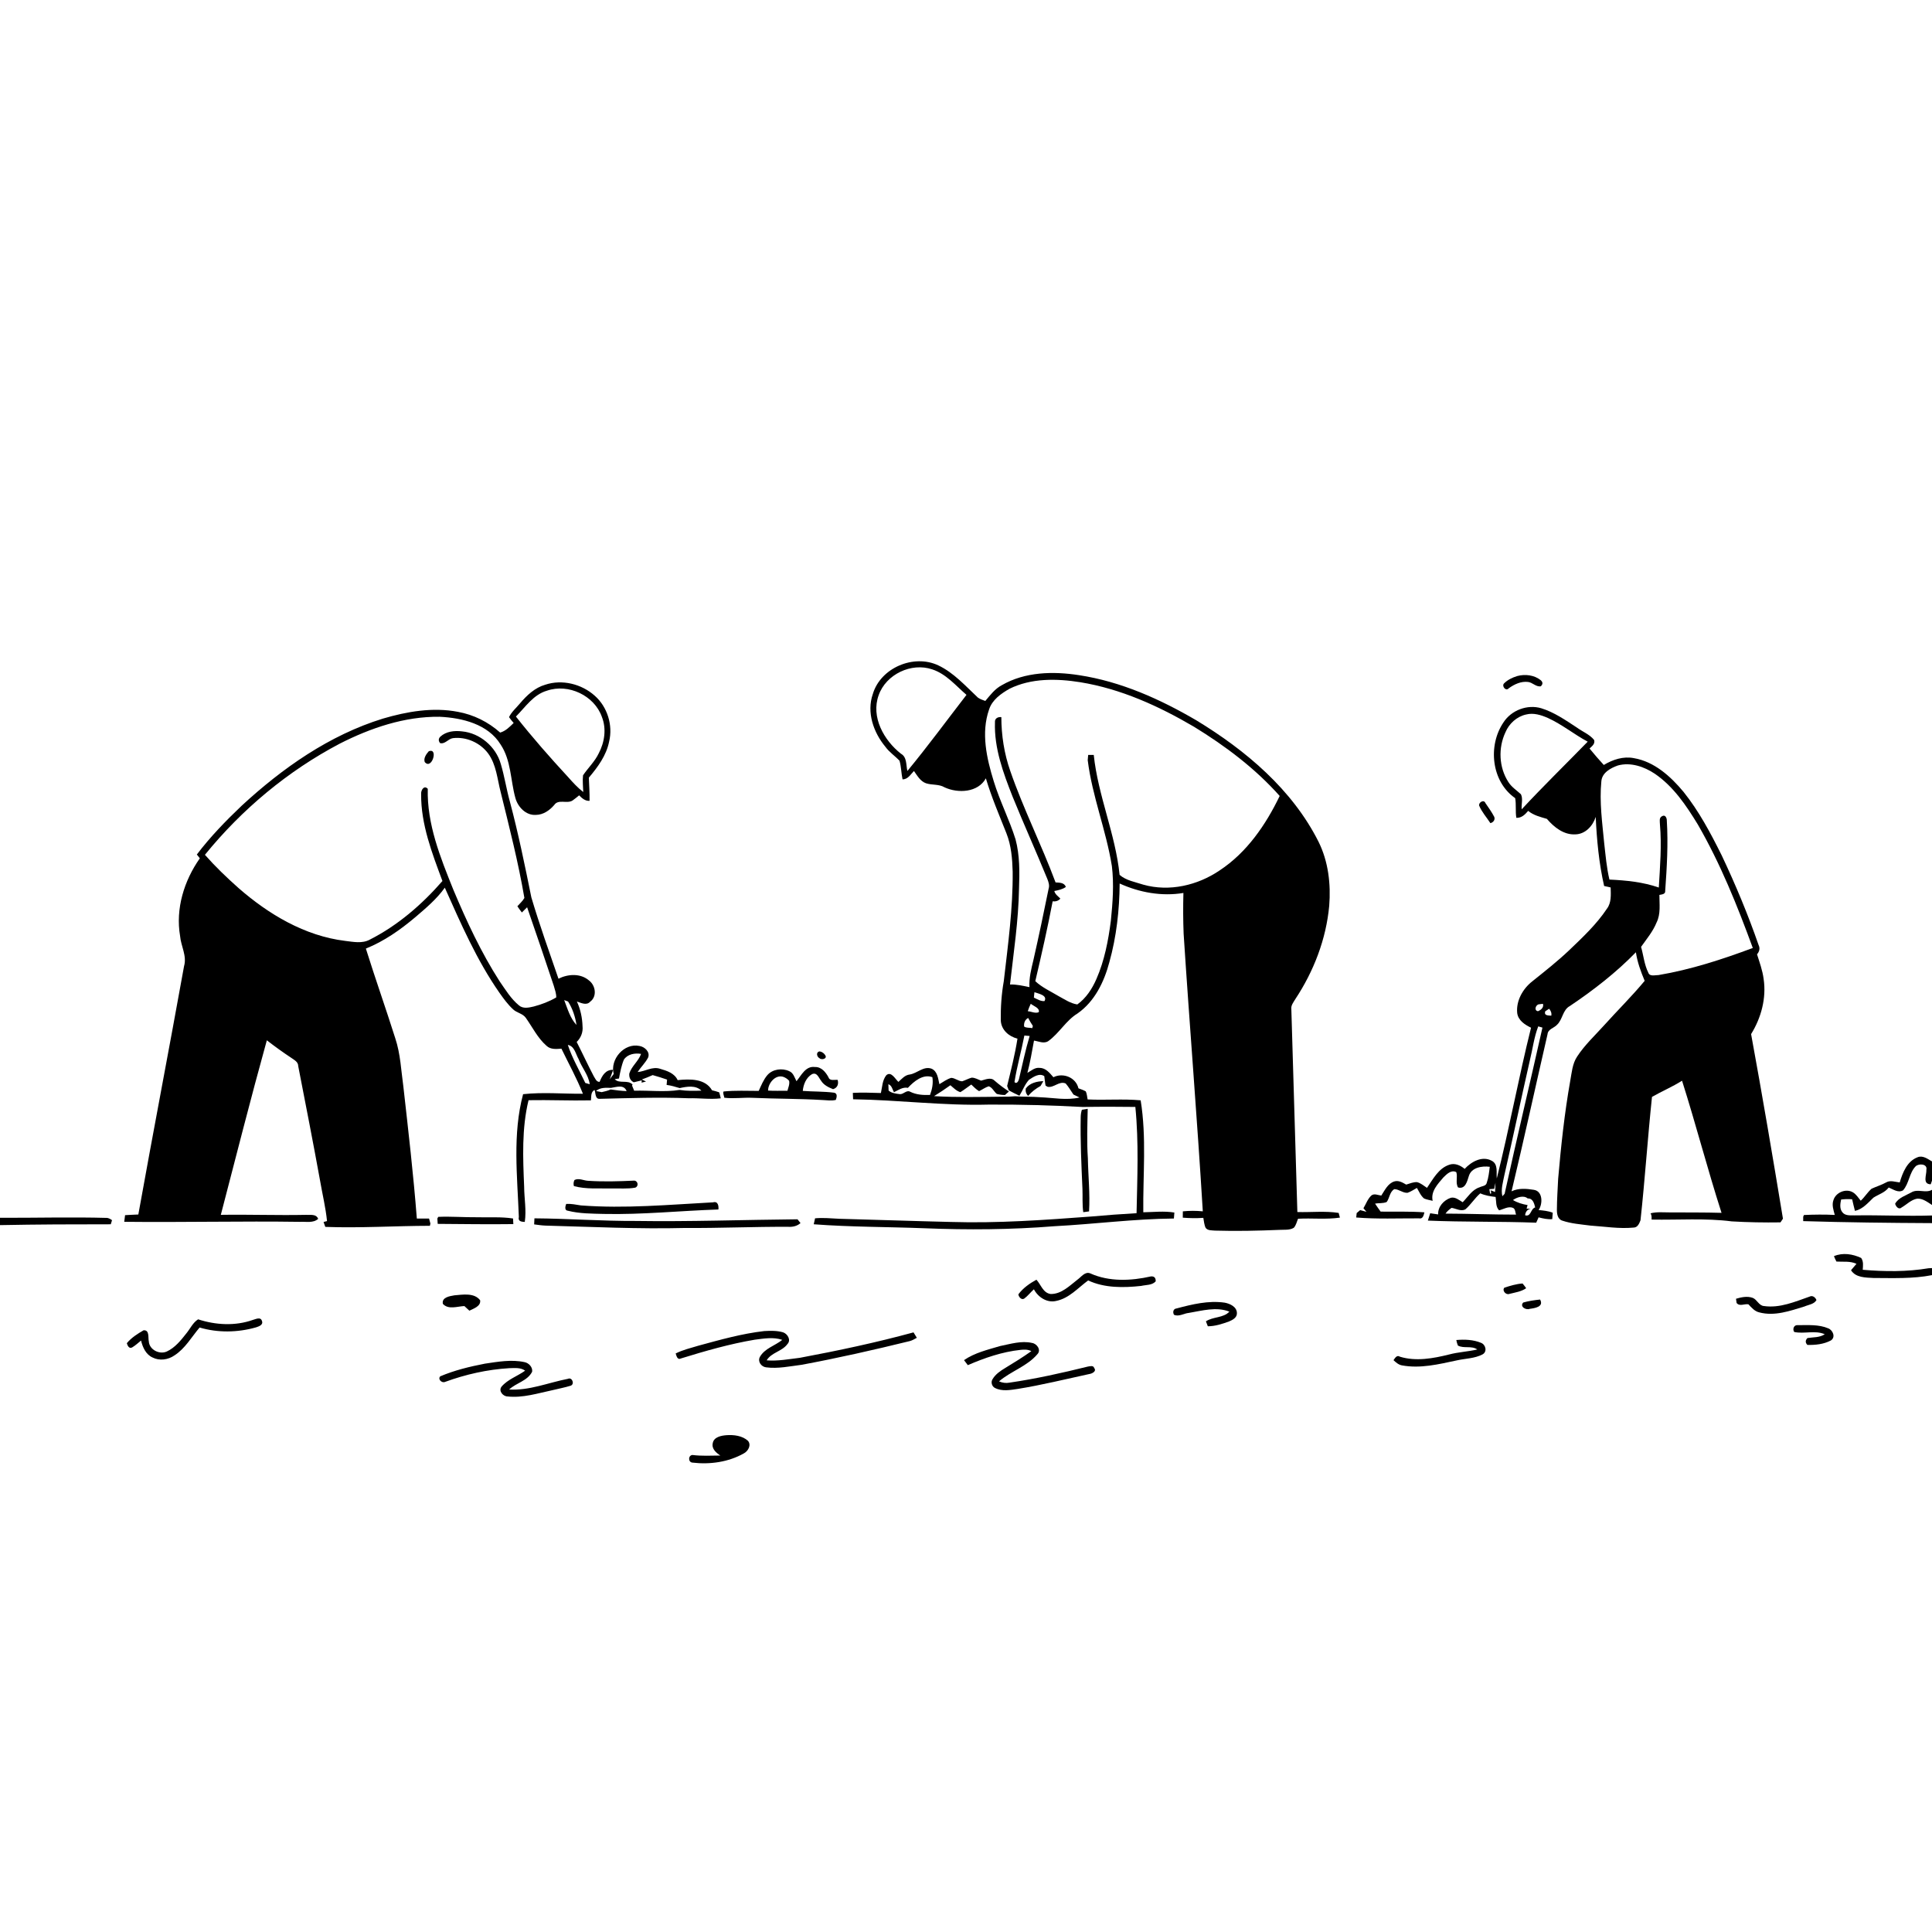 <svg xmlns="http://www.w3.org/2000/svg" viewBox="0 0 1024 1024" version="1.1">
<g id="Parent-Group"><g id="Group-rgba(0,0,0,0)" fill="rgba(0,0,0,0)">
<path fill="rgba(0,0,0,0)" opacity="1.00" d=" M 0.00 0.00 L 1024.00 0.00 L 1024.00 615.58 C 1021.69 614.26 1019.11 612.21 1016.32 613.38 C 1010.79 615.51 1008.46 621.47 1006.89 626.72 C 1004.50 626.46 1001.87 625.39 999.65 626.73 C 997.20 628.08 994.52 628.88 992.00 630.03 C 989.82 631.90 988.36 634.46 986.23 636.40 C 984.91 634.82 983.82 632.94 981.99 631.91 C 978.28 629.79 972.98 632.04 971.76 636.09 C 970.81 638.69 971.80 641.40 972.47 643.94 C 967.02 643.67 961.57 643.72 956.13 643.98 L 955.74 644.87 C 955.52 645.23 955.08 645.96 954.86 646.32 C 951.56 646.35 948.28 646.13 945.00 645.93 C 939.63 613.28 934.08 580.64 928.12 548.09 C 933.48 539.45 936.29 528.98 934.76 518.84 C 934.18 514.35 932.61 510.09 931.26 505.80 C 932.49 504.41 932.96 502.66 932.11 500.95 C 926.50 484.73 919.87 468.86 912.53 453.35 C 906.70 441.63 900.51 429.96 892.31 419.71 C 885.48 411.52 876.86 403.68 865.99 401.83 C 860.40 400.73 854.79 402.59 850.04 405.45 C 847.43 402.62 844.92 399.70 842.49 396.73 C 843.78 395.51 845.57 394.23 844.91 392.18 C 842.46 389.17 838.64 387.77 835.58 385.49 C 829.67 381.63 823.75 377.51 816.94 375.40 C 809.56 373.19 801.04 376.41 796.88 382.87 C 788.50 395.20 790.45 414.27 803.08 423.04 C 803.70 426.48 803.11 430.00 803.69 433.46 C 806.45 433.61 808.31 431.72 809.96 429.78 C 812.82 432.16 816.43 433.00 819.88 434.02 C 823.68 438.44 828.81 442.58 835.00 442.23 C 840.29 442.11 844.25 437.74 845.76 432.98 C 846.32 445.25 847.50 457.61 850.22 469.60 C 851.36 469.85 852.52 470.11 853.68 470.37 C 853.77 474.18 854.15 478.38 851.71 481.63 C 846.18 489.94 838.83 496.82 831.66 503.68 C 825.47 509.54 818.78 514.82 812.13 520.14 C 807.14 524.05 803.52 530.41 804.14 536.87 C 804.63 540.84 808.19 543.11 811.48 544.71 C 804.88 571.21 799.99 598.11 793.33 624.59 C 793.00 621.40 794.14 617.03 790.65 615.23 C 785.60 612.45 779.79 615.75 776.30 619.54 C 774.04 617.65 771.04 616.27 768.09 617.36 C 762.41 619.26 759.54 624.97 756.34 629.59 C 754.62 628.49 753.04 627.03 751.03 626.56 C 749.03 626.46 747.19 627.32 745.32 627.86 C 743.40 626.78 741.32 625.49 739.03 626.18 C 735.56 627.26 733.97 630.87 732.11 633.68 C 730.36 633.48 728.24 632.34 726.73 633.75 C 724.84 635.58 723.99 638.17 722.65 640.38 C 723.05 640.86 723.85 641.80 724.25 642.28 C 723.42 642.05 721.75 641.61 720.91 641.39 C 720.45 641.77 719.53 642.55 719.07 642.94 C 716.53 644.89 713.17 644.74 710.18 645.36 C 710.02 644.74 709.69 643.49 709.52 642.87 C 702.32 641.74 694.91 642.62 687.63 642.40 C 686.58 606.59 685.54 570.77 684.44 534.96 C 684.14 532.89 685.55 531.24 686.53 529.58 C 696.31 514.82 702.88 497.79 704.51 480.10 C 705.43 468.57 704.05 456.62 698.86 446.16 C 684.90 418.40 660.29 397.72 634.14 381.82 C 614.91 370.56 594.12 361.23 571.94 357.86 C 558.25 355.72 543.28 356.05 531.00 363.15 C 527.32 365.09 524.84 368.42 522.24 371.52 C 520.87 371.06 519.51 370.56 518.32 369.75 C 511.76 363.61 505.57 356.58 497.31 352.66 C 484.29 346.52 466.70 353.95 462.60 367.89 C 459.24 377.52 462.95 388.17 469.22 395.74 C 471.30 398.65 474.34 400.63 476.76 403.20 C 477.69 406.41 477.67 409.80 478.36 413.07 C 481.22 413.11 482.63 410.41 484.42 408.65 C 486.17 411.10 487.77 414.09 490.80 415.15 C 494.02 416.21 497.66 415.50 500.67 417.32 C 507.78 420.59 518.36 420.12 522.53 412.53 C 525.50 422.46 529.59 432.00 533.41 441.62 C 535.99 448.09 536.54 455.13 536.74 462.03 C 536.92 481.46 534.25 500.76 532.03 520.02 C 530.81 526.90 530.33 533.93 530.44 540.91 C 530.69 545.87 534.70 549.37 539.28 550.50 C 537.96 558.95 535.82 567.28 533.80 575.59 C 534.09 576.36 534.39 577.13 534.69 577.92 C 536.53 578.92 538.39 579.88 540.31 580.76 C 542.06 577.99 543.14 574.76 545.38 572.32 C 547.66 570.83 550.79 568.57 553.49 570.37 C 553.77 572.04 553.82 573.75 554.18 575.41 L 555.29 576.04 C 552.75 576.14 547.90 576.39 549.66 580.26 C 550.11 580.59 551.00 581.24 551.45 581.57 C 546.99 581.18 542.51 581.40 538.06 581.04 C 535.90 581.24 533.74 581.32 531.58 581.26 L 532.64 580.38 C 533.17 579.91 534.23 578.98 534.76 578.51 C 532.11 576.76 529.56 574.87 527.17 572.79 C 525.17 570.76 522.30 572.21 520.00 572.76 C 518.34 572.17 516.75 571.13 514.94 571.19 C 513.23 571.69 511.66 572.56 509.98 573.11 C 507.89 573.07 506.23 571.35 504.16 571.29 C 501.87 571.97 499.92 573.43 497.89 574.64 C 497.22 571.68 496.91 567.76 493.69 566.41 C 489.47 564.93 486.12 568.92 482.14 569.52 C 479.60 569.80 477.96 571.85 476.18 573.43 C 474.48 571.92 472.37 567.64 469.79 569.86 C 467.65 572.47 467.60 576.14 466.90 579.32 C 461.94 579.20 456.97 578.96 452.02 579.25 C 452.04 580.37 452.09 581.51 452.16 582.64 C 476.14 582.98 500.03 586.11 524.03 585.46 C 540.68 585.34 557.34 585.85 573.96 586.72 L 573.43 588.19 C 573.02 589.40 572.84 590.67 572.80 591.96 C 572.56 604.66 573.15 617.36 573.72 630.05 C 573.89 634.19 573.56 638.36 574.15 642.48 C 575.17 642.33 576.19 642.19 577.22 642.07 C 577.65 642.96 578.08 643.86 578.51 644.77 C 553.73 646.60 528.90 648.43 504.04 647.66 C 484.32 647.20 464.61 646.51 444.89 645.98 C 440.60 645.78 436.29 645.33 432.00 645.73 C 431.76 646.77 431.53 647.83 431.30 648.89 C 428.97 648.60 426.63 648.39 424.29 648.26 C 423.89 647.76 423.09 646.75 422.69 646.25 C 394.12 646.51 365.57 647.56 337.01 647.13 C 319.08 647.22 301.18 645.87 283.26 645.74 C 283.22 646.55 283.14 648.15 283.11 648.95 C 279.44 648.48 275.75 648.62 272.08 648.80 C 272.04 648.06 271.97 646.57 271.93 645.83 C 265.68 644.85 259.34 645.36 253.05 645.17 C 246.12 645.24 239.21 644.67 232.29 644.96 L 231.81 645.84 C 231.56 646.25 231.05 647.08 230.79 647.50 C 230.13 647.74 228.79 648.24 228.12 648.48 C 227.94 647.83 227.59 646.51 227.41 645.86 C 225.25 645.85 223.09 645.86 220.93 645.86 C 219.13 622.51 216.41 599.24 213.80 575.97 C 212.60 567.40 212.27 558.63 209.52 550.36 C 204.49 534.44 198.90 518.70 193.92 502.77 C 203.61 498.87 212.22 492.80 220.16 486.10 C 225.76 481.32 231.46 476.52 235.76 470.49 C 244.27 489.55 252.66 508.88 264.64 526.09 C 266.85 529.22 269.13 532.38 271.97 534.99 C 273.94 536.86 277.02 537.16 278.64 539.41 C 282.22 544.43 284.96 550.21 289.69 554.31 C 291.83 556.35 294.87 556.01 297.57 555.82 C 301.41 563.75 305.70 571.52 308.96 579.71 C 298.40 579.79 287.75 578.79 277.25 579.94 C 271.59 601.18 274.19 623.35 275.00 645.00 C 274.45 647.34 276.31 647.57 278.14 647.65 C 279.08 641.42 277.84 635.18 277.81 628.94 C 277.17 613.66 276.49 598.12 280.14 583.13 C 291.16 582.92 302.18 583.45 313.20 583.21 C 313.48 581.23 313.01 578.81 315.12 577.69 C 315.79 579.23 315.29 582.64 317.91 582.40 C 333.62 582.01 349.34 581.49 365.05 582.10 C 370.71 581.94 376.38 582.81 382.02 582.14 C 381.79 581.05 381.51 579.99 381.18 578.95 C 379.95 578.48 378.66 578.20 377.40 577.88 C 373.70 571.53 365.53 571.86 359.17 572.49 C 357.53 568.84 353.47 567.52 349.92 566.50 C 345.79 565.07 342.00 567.91 337.95 568.20 C 339.68 565.55 342.06 563.35 343.51 560.53 C 344.70 557.53 341.66 554.78 338.88 554.37 C 330.81 552.68 323.24 561.45 325.27 569.23 C 324.56 570.15 323.86 571.09 323.16 572.03 C 323.77 570.38 324.42 568.71 324.97 567.04 C 320.91 566.88 319.11 570.20 317.80 573.41 C 316.02 573.46 315.50 571.58 314.68 570.38 C 311.54 564.40 308.73 558.26 305.65 552.25 C 307.89 550.09 309.08 547.10 308.76 543.98 C 308.62 539.45 307.67 534.95 305.77 530.83 C 308.00 531.55 310.87 533.08 312.82 530.91 C 316.58 528.14 315.67 522.30 312.21 519.69 C 307.72 515.78 301.05 516.20 296.00 518.74 C 291.07 504.41 285.93 490.13 281.62 475.60 C 278.18 458.60 274.70 441.59 270.23 424.82 C 268.39 418.22 267.39 411.41 265.41 404.84 C 262.82 395.74 254.37 388.55 244.92 387.65 C 240.93 387.15 236.46 387.61 233.38 390.45 C 232.35 391.50 232.30 392.63 233.24 393.85 C 235.87 394.56 237.54 391.59 240.02 391.24 C 247.11 390.35 254.49 393.65 258.74 399.36 C 263.09 405.32 263.57 412.95 265.38 419.87 C 269.96 438.47 274.72 457.05 277.94 475.94 C 277.00 477.63 275.48 478.90 274.22 480.34 C 274.99 481.44 275.74 482.57 276.60 483.63 C 277.29 482.94 278.69 481.56 279.38 480.87 C 284.17 494.69 288.87 508.55 293.50 522.43 C 294.07 524.46 294.87 526.51 294.82 528.66 C 291.11 530.84 287.04 532.37 282.89 533.47 C 280.32 534.06 277.27 534.80 275.06 532.88 C 270.80 529.39 267.92 524.57 264.81 520.11 C 254.97 504.80 247.29 488.23 240.25 471.49 C 233.40 454.44 226.24 436.80 226.73 418.09 C 224.72 415.92 223.01 418.94 223.21 420.90 C 223.08 436.95 228.99 452.14 234.50 466.95 C 223.62 479.44 210.81 490.51 195.98 498.03 C 191.92 500.24 187.20 499.19 182.87 498.68 C 161.52 496.05 142.34 484.60 126.40 470.66 C 120.16 465.12 114.13 459.32 108.61 453.07 C 128.19 428.96 152.56 408.62 180.07 394.15 C 196.42 385.84 214.46 379.67 232.99 379.90 C 244.92 380.46 258.69 383.76 265.36 394.65 C 270.95 403.05 270.54 413.52 273.16 422.93 C 274.47 427.74 278.77 432.29 284.07 431.91 C 287.96 431.86 291.29 429.52 293.74 426.68 C 295.94 423.36 300.53 426.21 303.48 424.27 C 304.70 423.45 305.80 422.47 306.95 421.55 C 308.48 423.08 310.13 424.61 312.48 424.46 C 312.55 420.36 312.26 416.27 312.10 412.18 C 316.83 406.57 321.39 400.41 322.85 393.05 C 324.95 384.37 321.92 374.63 315.21 368.73 C 308.24 362.51 297.93 359.93 288.98 362.92 C 283.52 364.49 279.27 368.49 275.68 372.72 C 273.69 375.14 271.19 377.23 269.79 380.09 C 270.51 381.19 271.39 382.18 272.25 383.19 C 270.16 385.22 268.00 387.49 265.10 388.28 C 258.79 382.65 251.05 378.80 242.72 377.29 C 229.43 374.72 215.75 377.11 202.93 380.88 C 174.56 389.64 149.68 407.11 128.05 427.09 C 119.58 435.14 111.40 443.59 104.33 452.91 C 104.73 453.41 105.52 454.42 105.92 454.92 C 97.58 466.75 92.97 481.64 95.45 496.10 C 95.90 501.49 99.15 506.61 97.55 512.09 C 89.64 556.00 81.21 599.80 73.32 643.71 C 70.98 643.82 68.63 643.90 66.29 644.06 C 66.18 644.94 65.96 646.70 65.85 647.58 C 63.70 647.47 61.28 648.04 59.38 646.74 C 58.62 646.12 57.78 645.72 56.86 645.52 C 37.91 645.00 18.95 645.52 0.00 645.46 L 0.00 0.00 M 804.16 358.32 C 801.57 359.11 799.03 360.33 797.11 362.28 C 795.87 363.70 798.16 366.61 799.70 364.78 C 802.65 362.66 806.17 361.00 809.91 361.45 C 812.31 361.72 814.15 364.19 816.66 363.75 C 817.83 362.62 817.80 361.53 816.58 360.48 C 813.15 357.75 808.31 357.20 804.16 358.32 M 227.25 398.19 C 225.94 399.67 224.40 401.83 225.11 403.88 C 228.82 408.39 232.56 396.12 227.25 398.19 M 784.00 427.04 C 785.42 430.43 787.94 433.21 789.93 436.27 C 791.41 435.97 792.61 434.51 791.98 432.95 C 790.65 430.38 788.92 428.02 787.30 425.64 C 786.54 423.55 783.56 425.28 784.00 427.04 M 434.46 557.26 C 432.38 557.54 432.85 560.08 434.32 560.86 C 435.26 561.91 438.44 561.30 437.52 559.49 C 436.89 558.32 435.76 557.48 434.46 557.26 M 422.15 573.06 C 421.13 571.12 420.51 568.61 418.27 567.72 C 414.52 565.99 409.49 566.64 406.71 569.84 C 404.64 572.28 403.46 575.32 402.13 578.20 C 395.92 578.19 389.66 577.88 383.49 578.51 C 383.04 579.57 383.77 580.72 383.90 581.82 C 388.91 582.44 393.93 581.62 398.95 581.87 C 411.31 582.42 423.68 582.30 436.03 583.04 C 438.34 583.16 440.71 583.53 443.00 582.98 C 443.49 581.62 444.03 579.51 442.08 579.15 C 441.94 578.68 441.68 577.75 441.54 577.28 C 443.85 576.61 444.62 574.55 443.97 572.36 C 442.28 572.17 439.81 573.10 439.11 570.97 C 437.62 568.24 435.35 565.40 431.89 565.54 C 426.99 564.91 424.76 569.91 422.15 573.06 M 543.70 576.91 C 543.42 578.43 543.83 579.75 544.92 580.86 C 546.76 578.68 549.04 576.97 551.52 575.58 C 551.89 574.94 552.62 573.67 552.99 573.03 C 549.57 573.12 545.82 574.00 543.70 576.91 M 304.49 625.42 C 303.97 626.43 303.87 627.51 304.18 628.66 C 310.65 630.41 317.41 629.75 324.04 629.92 C 328.24 629.79 332.52 630.24 336.67 629.48 C 338.59 628.83 338.22 625.91 336.18 625.75 C 328.08 626.14 319.96 626.38 311.86 625.86 C 309.41 625.79 306.86 624.24 304.49 625.42 M 300.10 638.10 C 299.64 639.26 299.05 641.54 300.95 641.71 C 307.18 643.29 313.63 643.23 320.01 643.41 C 340.30 643.86 360.52 641.72 380.77 641.05 C 380.98 639.17 380.55 636.52 377.97 637.26 C 354.65 638.51 331.27 640.68 307.92 638.90 C 305.33 638.50 302.74 637.95 300.10 638.10 Z" />
<path fill="rgba(0,0,0,0)" opacity="1.00" d=" M 465.71 368.47 C 469.60 357.41 483.04 350.99 494.12 354.79 C 501.50 357.20 506.55 363.40 512.26 368.29 C 501.85 381.76 491.78 395.50 480.94 408.63 C 480.14 405.49 480.82 401.32 477.51 399.48 C 468.50 392.38 461.52 380.03 465.71 368.47 Z" />
<path fill="rgba(0,0,0,0)" opacity="1.00" d=" M 535.02 365.08 C 546.59 359.35 560.08 359.60 572.55 361.59 C 594.06 365.08 614.20 374.24 632.87 385.21 C 649.48 395.39 665.28 407.27 678.26 421.88 C 670.89 437.18 660.86 451.82 646.48 461.31 C 634.78 469.27 619.79 472.78 605.98 468.89 C 601.73 467.49 596.81 466.69 593.41 463.70 C 591.21 442.03 581.98 421.79 579.71 400.12 C 578.97 400.12 577.50 400.13 576.76 400.13 C 576.70 400.82 576.57 402.19 576.51 402.88 C 578.87 422.00 586.28 440.05 589.32 459.04 C 590.49 468.68 589.75 478.47 588.77 488.10 C 587.41 498.59 585.39 509.12 581.14 518.86 C 578.87 524.07 575.67 529.04 570.99 532.38 C 567.35 531.83 564.27 529.67 561.10 527.97 C 556.91 525.45 552.33 523.43 548.73 520.04 C 552.03 505.99 555.22 491.91 557.93 477.73 C 559.48 477.91 560.97 477.50 562.02 476.29 C 560.83 475.03 559.22 474.03 558.81 472.25 C 560.94 471.83 563.13 471.40 564.94 470.09 C 564.05 467.71 561.54 467.86 559.47 467.70 C 552.05 447.78 542.43 428.75 535.47 408.65 C 532.25 399.47 530.75 389.78 530.73 380.08 C 528.89 379.90 527.15 380.76 527.35 382.85 C 526.88 396.55 531.74 409.67 536.69 422.23 C 542.63 436.85 549.13 451.24 555.10 465.84 C 555.76 467.51 556.37 469.28 555.78 471.09 C 553.22 483.73 550.57 496.34 547.71 508.92 C 546.59 513.60 545.36 518.34 545.63 523.21 C 542.24 522.50 538.82 521.71 535.33 521.79 C 537.22 504.88 539.82 487.99 540.10 470.94 C 540.42 462.23 540.52 453.32 538.25 444.84 C 534.98 434.38 529.91 424.57 526.70 414.08 C 522.95 401.93 519.89 388.45 524.23 376.05 C 525.86 370.93 530.56 367.63 535.02 365.08 Z" />
<path fill="rgba(0,0,0,0)" opacity="1.00" d=" M 289.92 366.07 C 301.24 362.17 315.01 368.62 319.01 379.96 C 321.51 386.24 320.45 393.41 317.34 399.28 C 315.27 403.63 311.70 406.98 309.02 410.92 C 308.68 413.86 309.06 416.83 309.13 419.79 C 306.15 417.48 303.61 414.69 301.12 411.88 C 291.54 401.50 282.19 390.89 273.45 379.79 C 278.48 374.75 282.70 368.15 289.92 366.07 Z" />
<path fill="rgba(0,0,0,0)" opacity="1.00" d=" M 808.87 378.70 C 812.80 377.68 816.85 378.97 820.44 380.55 C 827.90 383.95 834.30 389.23 841.51 393.10 C 829.87 405.06 817.89 416.72 806.53 428.95 C 806.25 426.34 807.33 423.39 806.12 420.96 C 803.84 418.87 801.14 417.16 799.47 414.49 C 794.43 406.73 794.01 396.42 797.93 388.10 C 799.86 383.49 803.95 379.78 808.87 378.70 Z" />
<path fill="rgba(0,0,0,0)" opacity="1.00" d=" M 857.52 405.71 C 864.25 403.88 871.38 406.31 877.01 410.05 C 886.93 416.78 893.74 426.93 899.88 437.00 C 911.86 457.73 920.81 480.01 929.02 502.45 C 912.77 508.50 896.20 513.91 879.08 516.80 C 877.32 516.77 874.42 517.75 873.66 515.58 C 871.50 511.28 871.10 506.42 869.80 501.86 C 872.74 497.69 876.09 493.72 878.02 488.94 C 880.29 484.40 879.50 479.20 879.51 474.32 C 880.80 474.05 882.78 474.01 882.59 472.14 C 883.48 459.73 884.22 447.27 883.44 434.84 C 883.47 433.59 882.62 431.60 880.98 432.57 C 879.17 433.40 879.80 435.49 879.81 437.04 C 880.78 448.16 879.85 459.30 879.20 470.41 C 870.79 467.47 861.86 466.61 853.03 466.19 C 851.53 459.90 851.01 453.43 850.27 447.02 C 849.24 436.08 847.67 425.07 848.75 414.08 C 849.14 409.50 853.67 407.08 857.52 405.71 Z" />
<path fill="rgba(0,0,0,0)" opacity="1.00" d=" M 593.44 468.28 C 603.95 473.06 615.75 475.19 627.23 473.29 C 627.04 480.51 627.06 487.74 627.35 494.95 C 630.53 543.99 634.54 592.98 637.51 642.03 C 633.99 641.69 630.44 641.68 626.93 642.04 C 626.06 642.94 625.18 643.83 624.32 644.74 C 623.85 644.22 622.91 643.19 622.44 642.67 C 616.99 641.78 611.45 642.44 605.97 642.53 C 605.75 622.76 607.76 602.81 604.57 583.19 C 595.23 582.33 585.82 583.19 576.46 582.72 C 576.15 581.28 576.12 579.76 575.48 578.45 C 574.25 577.75 572.90 577.31 571.60 576.83 C 570.26 571.05 563.48 568.38 558.32 570.95 C 556.39 568.73 554.31 566.03 551.07 566.01 C 548.55 565.64 546.56 567.51 544.54 568.65 C 546.01 563.02 547.00 557.27 548.04 551.54 C 550.50 551.90 553.23 553.34 555.58 551.83 C 561.43 547.65 564.95 540.91 571.15 537.13 C 580.21 530.80 585.22 520.40 587.98 509.99 C 591.76 496.44 593.33 482.32 593.44 468.28 Z" />
<path fill="rgba(0,0,0,0)" opacity="1.00" d=" M 832.07 533.21 C 844.57 524.81 856.54 515.52 867.06 504.72 C 867.83 509.99 869.67 514.98 871.71 519.86 C 864.96 528.02 857.38 535.47 850.29 543.35 C 845.39 548.80 839.92 553.84 835.90 560.02 C 833.36 563.84 833.07 568.54 832.25 572.93 C 829.20 590.10 827.36 607.46 825.85 624.82 C 825.00 631.27 824.97 637.78 824.89 644.27 C 824.42 643.90 823.47 643.15 822.99 642.77 C 820.60 641.81 818.02 641.61 815.50 641.34 C 817.75 638.08 817.79 631.29 812.90 630.62 C 809.00 629.99 804.83 629.65 801.16 631.42 C 807.78 603.75 813.83 575.94 820.21 548.22 C 820.44 545.42 823.61 544.95 825.24 543.17 C 828.29 540.35 828.19 535.26 832.07 533.21 Z" />
<path fill="rgba(0,0,0,0)" opacity="1.00" d=" M 548.27 525.88 C 550.38 526.64 555.37 527.53 553.59 530.61 C 551.53 530.75 549.76 529.59 547.98 528.75 C 548.06 528.03 548.20 526.60 548.27 525.88 Z" />
<path fill="rgba(0,0,0,0)" opacity="1.00" d=" M 299.03 530.07 C 299.54 530.26 300.57 530.63 301.08 530.82 C 303.47 534.54 304.89 538.88 305.56 543.26 C 302.16 539.63 300.80 534.61 299.03 530.07 Z" />
<path fill="rgba(0,0,0,0)" opacity="1.00" d=" M 546.33 532.02 C 547.78 533.27 551.21 534.22 550.57 536.47 C 548.77 537.29 546.63 536.10 544.74 535.96 C 545.17 534.60 545.72 533.30 546.33 532.02 Z" />
<path fill="rgba(0,0,0,0)" opacity="1.00" d=" M 815.39 532.34 C 815.99 532.27 817.19 532.12 817.79 532.04 C 818.38 533.97 816.75 535.33 815.15 535.96 C 813.06 535.64 813.78 532.94 815.39 532.34 Z" />
<path fill="rgba(0,0,0,0)" opacity="1.00" d=" M 818.99 536.02 C 819.51 535.68 820.54 535.00 821.06 534.66 C 821.98 535.69 822.49 536.94 822.22 538.33 C 820.63 538.18 818.27 538.41 818.99 536.02 Z" />
<path fill="rgba(0,0,0,0)" opacity="1.00" d=" M 542.81 544.09 C 542.58 542.23 543.22 540.46 544.94 539.54 C 545.71 540.97 546.52 542.40 547.44 543.76 C 547.36 544.05 547.20 544.63 547.12 544.93 C 545.70 544.60 544.01 544.94 542.81 544.09 Z" />
<path fill="rgba(0,0,0,0)" opacity="1.00" d=" M 815.30 544.00 C 815.86 544.16 816.97 544.48 817.53 544.65 C 810.94 574.04 803.93 603.34 797.48 632.75 C 797.18 633.07 796.59 633.71 796.29 634.03 C 795.40 630.27 796.65 626.52 797.35 622.85 C 801.99 602.62 806.22 582.31 810.84 562.08 C 812.35 556.06 813.04 549.81 815.30 544.00 Z" />
<path fill="rgba(0,0,0,0)" opacity="1.00" d=" M 537.69 573.52 C 539.00 565.23 541.35 557.10 542.94 548.85 C 543.64 548.91 545.04 549.03 545.74 549.09 C 543.47 556.61 541.90 564.31 540.08 571.95 C 539.84 573.00 538.85 574.79 537.69 573.52 Z" />
<path fill="rgba(0,0,0,0)" opacity="1.00" d=" M 117.04 643.89 C 125.08 613.04 132.91 582.11 141.43 551.38 C 145.65 554.65 149.98 557.77 154.44 560.72 C 155.97 561.82 158.07 562.82 158.06 565.03 C 161.99 585.29 165.98 605.54 169.66 625.85 C 170.88 632.97 172.61 640.01 173.33 647.20 C 172.87 647.32 171.95 647.55 171.49 647.67 C 170.53 647.13 169.56 646.60 168.64 646.02 C 167.54 643.23 164.36 644.08 162.03 643.90 C 147.04 644.21 132.04 643.65 117.04 643.89 Z" />
<path fill="rgba(0,0,0,0)" opacity="1.00" d=" M 300.96 553.84 C 304.51 554.41 305.10 558.65 306.65 561.29 C 308.35 565.85 311.91 569.76 312.58 574.66 C 311.99 574.49 310.81 574.15 310.22 573.99 C 307.07 567.31 303.29 560.87 300.96 553.84 Z" />
<path fill="rgba(0,0,0,0)" opacity="1.00" d=" M 332.90 571.57 C 333.06 570.91 333.39 569.60 333.55 568.94 C 333.31 570.85 334.03 572.78 335.91 573.63 C 335.75 573.94 335.44 574.54 335.28 574.84 C 332.70 572.07 328.22 574.63 325.80 571.96 C 326.36 571.88 327.50 571.72 328.07 571.64 C 329.68 571.57 331.29 571.57 332.90 571.57 Z" />
<path fill="rgba(0,0,0,0)" opacity="1.00" d=" M 875.59 581.37 C 880.83 578.38 886.41 576.03 891.52 572.80 C 898.89 596.02 904.99 619.63 912.45 642.83 C 903.28 642.57 894.11 642.65 884.94 642.60 C 881.56 642.60 878.14 642.23 874.84 643.08 L 874.47 642.26 C 873.97 643.52 873.50 644.78 873.04 646.06 C 871.85 646.28 870.67 646.52 869.50 646.77 C 871.87 625.01 873.30 603.15 875.59 581.37 Z" />
<path fill="rgba(0,0,0,0)" opacity="1.00" d=" M 792.01 630.10 C 792.17 629.02 792.38 627.96 792.63 626.91 C 792.63 628.52 792.49 630.15 792.41 631.78 C 791.84 631.55 790.71 631.10 790.14 630.88 L 790.37 632.52 C 790.22 632.56 789.93 632.63 789.79 632.67 C 789.68 632.07 789.48 630.87 789.38 630.27 C 790.04 630.23 791.35 630.15 792.01 630.10 Z" />
<path fill="rgba(0,0,0,0)" opacity="1.00" d=" M 728.80 637.96 L 728.81 637.96 L 728.97 638.18 C 728.93 638.12 728.85 638.01 728.80 637.96 Z" />
<path fill="rgba(0,0,0,0)" opacity="1.00" d=" M 754.39 662.54 C 767.26 661.75 780.17 662.89 792.89 664.85 C 812.10 667.79 831.57 668.49 850.98 668.07 C 879.70 668.08 908.36 666.05 937.02 664.46 C 948.55 664.22 960.22 663.19 971.66 665.00 L 972.03 665.79 C 972.41 666.76 972.85 667.71 973.35 668.65 C 976.90 668.89 980.61 668.27 983.97 669.85 C 983.01 670.98 982.02 672.10 981.08 673.25 C 983.61 677.25 988.85 677.12 993.04 677.36 C 1003.36 677.38 1013.81 677.84 1024.00 675.85 L 1024.00 1024.00 L 0.00 1024.00 L 0.00 670.55 C 20.30 669.22 40.66 668.76 61.00 669.38 C 87.74 670.50 114.35 673.55 140.90 676.80 C 161.53 679.20 182.08 684.15 202.98 682.58 C 226.96 680.71 250.92 678.28 274.99 677.57 C 298.96 676.53 322.97 676.52 346.96 676.64 C 372.33 677.44 397.70 676.33 423.03 675.01 C 450.33 673.56 477.67 673.38 504.99 672.71 C 552.34 671.40 599.66 674.12 646.99 675.15 C 661.01 675.38 674.96 673.55 688.98 673.70 C 698.64 673.61 708.44 675.35 717.98 673.15 C 724.09 671.86 729.65 668.93 735.38 666.56 C 741.40 664.03 747.90 662.97 754.39 662.54 M 571.13 678.20 C 566.91 681.46 562.61 685.92 556.90 685.85 C 552.83 685.33 551.74 680.87 549.33 678.27 C 545.73 680.24 542.23 682.69 539.76 686.02 C 539.89 687.37 541.35 689.15 542.81 688.32 C 544.75 686.91 546.20 684.94 547.99 683.35 C 550.19 687.55 555.00 690.71 559.84 689.51 C 566.68 688.12 571.36 682.60 576.74 678.66 C 585.47 682.73 595.47 682.58 604.85 681.56 C 607.42 680.94 610.62 681.29 612.54 679.14 C 612.62 677.28 611.79 676.40 610.05 676.52 C 599.49 678.90 587.93 679.45 577.85 674.91 C 575.10 673.78 573.10 676.80 571.13 678.20 M 797.33 682.51 C 796.01 684.07 798.17 686.47 799.96 685.81 C 802.99 685.03 806.28 684.62 808.90 682.78 C 808.27 681.92 807.69 681.04 806.99 680.28 C 803.68 680.50 800.46 681.48 797.33 682.51 M 234.72 691.06 C 237.62 694.31 242.42 692.38 246.13 692.24 C 247.01 693.05 247.89 693.86 248.78 694.69 C 251.04 693.56 254.97 692.33 254.48 689.15 C 251.32 685.08 245.33 686.18 240.84 686.55 C 238.34 686.98 234.04 687.60 234.72 691.06 M 920.12 688.37 C 920.20 688.93 920.35 690.04 920.43 690.59 C 922.03 692.62 924.60 690.92 926.71 691.31 C 928.33 693.06 929.97 695.00 932.42 695.58 C 940.50 697.75 948.72 694.82 956.41 692.46 C 958.57 691.49 961.44 691.32 962.76 689.08 C 962.22 687.63 960.67 686.41 959.12 687.23 C 951.38 689.93 943.35 693.43 934.97 692.23 C 932.20 692.04 931.33 688.78 928.94 687.88 C 926.06 686.85 922.95 687.54 920.12 688.37 M 807.33 690.37 C 805.34 692.53 808.79 694.53 810.80 693.71 C 813.46 693.35 818.42 692.66 816.28 688.78 C 813.27 689.11 810.24 689.52 807.33 690.37 M 623.56 693.51 C 621.82 693.70 621.48 695.51 622.23 696.85 C 624.82 698.06 627.48 696.09 630.10 695.87 C 637.13 694.69 644.66 692.48 651.60 695.19 C 648.40 698.65 642.96 697.78 639.16 700.34 C 639.48 701.20 639.82 702.08 640.17 702.95 C 644.05 702.94 647.80 701.71 651.41 700.40 C 653.30 699.61 655.71 698.36 655.59 695.95 C 655.53 692.61 651.96 690.98 649.13 690.44 C 640.50 689.18 631.85 691.32 623.56 693.51 M 134.00 699.59 C 124.63 702.89 114.34 702.32 105.00 699.27 C 102.20 701.03 100.83 704.22 98.78 706.71 C 95.89 710.38 92.82 714.26 88.48 716.29 C 84.60 718.13 79.13 715.41 78.88 710.96 C 78.38 708.92 79.37 704.90 76.12 705.07 C 72.90 706.92 69.59 709.04 67.22 711.93 C 67.58 713.15 68.37 715.03 70.03 714.17 C 71.75 713.15 73.22 711.77 74.76 710.51 C 75.61 714.08 77.30 717.90 80.86 719.50 C 84.56 721.39 89.11 720.73 92.45 718.40 C 98.16 714.74 101.54 708.62 105.79 703.61 C 115.49 706.48 125.96 706.29 135.66 703.54 C 137.15 703.04 139.61 702.28 138.86 700.19 C 138.16 697.78 135.64 699.16 134.00 699.59 M 950.96 705.97 C 956.26 707.14 961.99 704.92 967.16 707.17 C 964.45 709.00 961.07 708.70 957.99 709.19 C 956.81 710.41 956.79 711.62 957.95 712.83 C 962.17 712.94 966.67 712.48 970.43 710.45 C 973.05 708.73 971.47 705.00 969.01 704.05 C 963.96 701.90 958.27 702.38 952.91 702.36 C 950.87 702.10 949.91 704.35 950.96 705.97 M 370.14 713.25 C 366.09 714.49 361.92 715.44 358.12 717.36 C 358.57 718.68 358.99 721.00 361.00 719.98 C 373.82 716.03 386.78 712.30 400.03 710.07 C 404.85 709.48 409.90 708.53 414.63 710.16 C 410.77 713.26 405.33 714.64 402.77 719.17 C 401.44 721.61 403.45 724.39 406.01 724.71 C 412.33 725.55 418.67 724.14 424.93 723.36 C 444.12 719.79 463.17 715.48 482.13 710.82 C 483.50 710.49 484.70 709.72 485.94 709.06 C 485.50 708.35 484.63 706.91 484.19 706.19 C 464.34 711.60 444.19 715.88 423.97 719.66 C 418.12 720.36 412.26 721.49 406.35 721.01 C 408.86 716.80 414.50 716.31 417.34 712.40 C 419.43 710.25 417.43 706.93 415.00 706.14 C 411.78 705.22 408.38 705.31 405.07 705.49 C 393.19 706.85 381.65 710.12 370.14 713.25 M 771.88 710.24 C 772.05 711.23 772.33 712.21 772.71 713.17 C 775.86 714.89 779.96 713.08 782.99 715.25 C 778.06 716.41 772.95 716.60 768.04 717.91 C 759.61 720.00 750.50 721.68 741.99 719.08 C 740.35 717.99 739.35 719.85 738.59 720.92 C 739.87 722.10 741.23 723.35 743.03 723.67 C 752.74 725.49 762.50 723.09 771.97 721.07 C 776.56 720.02 781.54 720.08 785.78 717.86 C 788.37 716.45 787.49 712.70 784.99 711.73 C 780.89 710.03 776.25 709.85 771.88 710.24 M 530.04 713.44 C 523.52 715.39 516.63 716.98 510.95 720.90 C 511.45 721.57 512.45 722.90 512.96 723.56 C 521.87 719.71 531.19 716.49 540.90 715.46 C 542.82 715.25 544.87 715.18 546.63 716.14 C 542.17 719.33 537.50 722.20 532.82 725.04 C 530.24 726.59 527.61 728.36 526.06 731.02 C 525.05 732.54 525.72 734.89 527.38 735.66 C 531.11 737.57 535.45 736.74 539.40 736.16 C 552.12 734.12 564.64 731.00 577.22 728.29 C 578.70 728.11 581.43 726.86 579.92 725.04 C 579.53 723.54 577.57 724.17 576.50 724.33 C 562.83 727.71 549.06 730.79 535.12 732.82 C 533.20 733.21 531.27 732.93 529.50 732.15 C 535.82 726.72 544.35 724.22 549.84 717.75 C 551.98 715.53 549.60 712.17 547.02 711.79 C 541.35 710.48 535.59 712.33 530.04 713.44 M 257.04 722.76 C 248.99 724.32 240.91 726.27 233.34 729.48 C 231.86 731.06 234.24 733.18 235.86 732.45 C 246.80 728.44 258.31 725.86 269.96 725.16 C 272.78 725.12 275.90 724.71 278.33 726.48 C 274.26 729.42 269.17 731.05 265.84 734.93 C 264.10 737.15 266.50 740.06 268.94 740.14 C 277.09 741.05 285.06 738.46 292.95 736.79 C 296.14 735.99 299.40 735.42 302.54 734.43 C 304.70 733.55 303.21 729.76 301.01 730.81 C 290.68 732.81 280.49 737.13 269.85 736.47 C 273.62 732.92 279.59 731.94 282.05 727.03 C 282.39 724.60 280.25 722.37 277.97 721.95 C 271.04 720.45 263.95 721.75 257.04 722.76 M 377.76 764.97 C 377.13 767.96 379.59 769.98 381.77 771.46 C 376.83 771.51 371.89 771.79 366.97 771.17 C 364.61 771.47 364.72 775.10 367.07 775.22 C 376.31 776.31 386.09 774.94 394.27 770.32 C 396.54 769.11 398.35 765.92 396.43 763.65 C 393.42 760.93 388.97 760.41 385.06 760.68 C 382.25 760.90 378.31 761.61 377.76 764.97 Z" />
<path fill="rgba(0,0,0,0)" opacity="1.00" d=" M 986.45 666.74 C 991.68 666.45 996.73 668.07 1001.88 668.73 C 1008.66 669.91 1015.72 669.70 1022.24 672.19 C 1010.71 674.12 998.91 674.01 987.29 673.01 C 987.42 670.87 987.79 668.60 986.45 666.74 Z" />
</g>
<g id="Group-000000" fill="#000000">
<path fill="#000000" opacity="1.00" d=" M 462.60 367.89 C 466.70 353.95 484.29 346.52 497.31 352.66 C 505.57 356.58 511.76 363.61 518.32 369.75 C 519.51 370.56 520.87 371.06 522.24 371.52 C 524.84 368.42 527.32 365.09 531.00 363.15 C 543.28 356.05 558.25 355.72 571.94 357.86 C 594.12 361.23 614.91 370.56 634.14 381.82 C 660.29 397.72 684.90 418.40 698.86 446.16 C 704.05 456.62 705.43 468.57 704.51 480.10 C 702.88 497.79 696.31 514.82 686.53 529.58 C 685.55 531.24 684.14 532.89 684.44 534.96 C 685.54 570.77 686.58 606.59 687.63 642.40 C 694.91 642.62 702.32 641.74 709.52 642.87 C 709.69 643.49 710.02 644.74 710.18 645.36 C 702.83 646.45 695.38 645.54 687.99 645.96 C 687.30 647.58 686.96 649.46 685.71 650.78 C 683.40 652.13 680.59 651.69 678.05 651.86 C 666.70 652.33 655.33 652.59 643.98 652.25 C 642.29 652.07 640.20 652.32 639.04 650.83 C 638.23 649.16 638.13 647.27 637.79 645.49 C 634.16 645.75 630.52 645.68 626.90 645.39 C 626.91 644.55 626.92 642.88 626.93 642.04 C 630.44 641.68 633.99 641.69 637.51 642.03 C 634.54 592.98 630.53 543.99 627.35 494.95 C 627.06 487.74 627.04 480.51 627.23 473.29 C 615.75 475.19 603.95 473.06 593.44 468.28 C 593.33 482.32 591.76 496.44 587.98 509.99 C 585.22 520.40 580.21 530.80 571.15 537.13 C 564.95 540.91 561.43 547.65 555.58 551.83 C 553.23 553.34 550.50 551.90 548.04 551.54 C 547.00 557.27 546.01 563.02 544.54 568.65 C 546.56 567.51 548.55 565.64 551.07 566.01 C 554.31 566.03 556.39 568.73 558.32 570.95 C 563.48 568.38 570.26 571.05 571.60 576.83 C 572.90 577.31 574.25 577.75 575.48 578.45 C 576.12 579.76 576.15 581.28 576.46 582.72 C 585.82 583.19 595.23 582.33 604.57 583.19 C 607.76 602.81 605.75 622.76 605.97 642.53 C 611.45 642.44 616.99 641.78 622.44 642.67 C 622.38 643.46 622.25 645.05 622.19 645.84 C 601.01 646.03 579.99 648.82 558.85 649.92 C 535.92 651.77 512.89 651.93 489.91 651.00 C 470.38 650.24 450.79 650.37 431.30 648.89 C 431.53 647.83 431.76 646.77 432.00 645.73 C 436.29 645.33 440.60 645.78 444.89 645.98 C 464.61 646.51 484.32 647.20 504.04 647.66 C 528.90 648.43 553.73 646.60 578.51 644.77 C 586.46 644.04 594.43 643.48 602.40 643.02 C 602.78 624.25 603.63 605.42 601.76 586.69 C 592.49 586.56 583.22 586.55 573.96 586.72 C 557.34 585.85 540.68 585.34 524.03 585.46 C 500.03 586.11 476.14 582.98 452.16 582.64 C 452.09 581.51 452.04 580.37 452.02 579.25 C 456.97 578.96 461.94 579.20 466.90 579.32 C 467.60 576.14 467.65 572.47 469.79 569.86 C 472.37 567.64 474.48 571.92 476.18 573.43 C 477.96 571.85 479.60 569.80 482.14 569.52 C 486.12 568.92 489.47 564.93 493.69 566.41 C 496.91 567.76 497.22 571.68 497.89 574.64 C 499.92 573.43 501.87 571.97 504.16 571.29 C 506.23 571.35 507.89 573.07 509.98 573.11 C 511.66 572.56 513.23 571.69 514.94 571.19 C 516.75 571.13 518.34 572.17 520.00 572.76 C 522.30 572.21 525.17 570.76 527.17 572.79 C 529.56 574.87 532.11 576.76 534.76 578.51 C 534.23 578.98 533.17 579.91 532.64 580.38 C 531.15 580.37 529.71 580.17 528.31 579.80 C 526.78 578.56 525.98 576.38 524.05 575.75 C 522.21 576.32 520.66 577.51 518.93 578.33 C 517.35 577.41 516.10 576.06 514.79 574.83 C 512.84 576.14 511.03 577.67 509.01 578.86 C 506.89 578.24 505.36 576.56 503.73 575.20 C 500.91 577.22 498.03 579.16 495.07 580.98 C 507.23 581.70 519.41 581.41 531.58 581.26 C 533.74 581.32 535.90 581.24 538.06 581.04 C 542.51 581.40 546.99 581.18 551.45 581.57 C 558.34 581.83 565.35 583.33 572.18 581.69 C 571.11 581.15 570.02 580.63 568.95 580.13 C 567.59 578.16 566.39 576.07 564.83 574.26 C 561.33 572.79 558.72 576.64 555.29 576.04 L 554.18 575.41 C 553.82 573.75 553.77 572.04 553.49 570.37 C 550.79 568.57 547.66 570.83 545.38 572.32 C 543.14 574.76 542.06 577.99 540.31 580.76 C 538.39 579.88 536.53 578.92 534.69 577.92 C 534.39 577.13 534.09 576.36 533.80 575.59 C 535.82 567.28 537.96 558.95 539.28 550.50 C 534.70 549.37 530.69 545.87 530.44 540.91 C 530.33 533.93 530.81 526.90 532.03 520.02 C 534.25 500.76 536.92 481.46 536.74 462.03 C 536.54 455.13 535.99 448.09 533.41 441.62 C 529.59 432.00 525.50 422.46 522.53 412.53 C 518.36 420.12 507.78 420.59 500.67 417.32 C 497.66 415.50 494.02 416.21 490.80 415.15 C 487.77 414.09 486.17 411.10 484.42 408.65 C 482.63 410.41 481.22 413.11 478.36 413.07 C 477.67 409.80 477.69 406.41 476.76 403.20 C 474.34 400.63 471.30 398.65 469.22 395.74 C 462.95 388.17 459.24 377.52 462.60 367.89 M 465.71 368.47 C 461.52 380.03 468.50 392.38 477.51 399.48 C 480.82 401.32 480.14 405.49 480.94 408.63 C 491.78 395.50 501.85 381.76 512.26 368.29 C 506.55 363.40 501.50 357.20 494.12 354.79 C 483.04 350.99 469.60 357.41 465.71 368.47 M 535.02 365.08 C 530.56 367.63 525.86 370.93 524.23 376.05 C 519.89 388.45 522.95 401.93 526.70 414.08 C 529.91 424.57 534.98 434.38 538.25 444.84 C 540.52 453.32 540.42 462.23 540.10 470.94 C 539.82 487.99 537.22 504.88 535.33 521.79 C 538.82 521.71 542.24 522.50 545.63 523.21 C 545.36 518.34 546.59 513.60 547.71 508.92 C 550.57 496.34 553.22 483.73 555.78 471.09 C 556.37 469.28 555.76 467.51 555.10 465.84 C 549.13 451.24 542.63 436.85 536.69 422.23 C 531.74 409.67 526.88 396.55 527.35 382.85 C 527.15 380.76 528.89 379.90 530.73 380.08 C 530.75 389.78 532.25 399.47 535.47 408.65 C 542.43 428.75 552.05 447.78 559.47 467.70 C 561.54 467.86 564.05 467.71 564.94 470.09 C 563.13 471.40 560.94 471.83 558.81 472.25 C 559.22 474.03 560.83 475.03 562.02 476.29 C 560.97 477.50 559.48 477.91 557.93 477.73 C 555.22 491.91 552.03 505.99 548.73 520.04 C 552.33 523.43 556.91 525.45 561.10 527.97 C 564.27 529.67 567.35 531.83 570.99 532.38 C 575.67 529.04 578.87 524.07 581.14 518.86 C 585.39 509.12 587.41 498.59 588.77 488.10 C 589.75 478.47 590.49 468.68 589.32 459.04 C 586.28 440.05 578.87 422.00 576.51 402.88 C 576.57 402.19 576.70 400.82 576.76 400.13 C 577.50 400.13 578.97 400.12 579.71 400.12 C 581.98 421.79 591.21 442.03 593.41 463.70 C 596.81 466.69 601.73 467.49 605.98 468.89 C 619.79 472.78 634.78 469.27 646.48 461.31 C 660.86 451.82 670.89 437.18 678.26 421.88 C 665.28 407.27 649.48 395.39 632.87 385.21 C 614.20 374.24 594.06 365.08 572.55 361.59 C 560.08 359.60 546.59 359.35 535.02 365.08 M 548.27 525.88 C 548.20 526.60 548.06 528.03 547.98 528.75 C 549.76 529.59 551.53 530.75 553.59 530.61 C 555.37 527.53 550.38 526.64 548.27 525.88 M 546.33 532.02 C 545.72 533.30 545.17 534.60 544.74 535.96 C 546.63 536.10 548.77 537.29 550.57 536.47 C 551.21 534.22 547.78 533.27 546.33 532.02 M 542.81 544.09 C 544.01 544.94 545.70 544.60 547.12 544.93 C 547.20 544.63 547.36 544.05 547.44 543.76 C 546.52 542.40 545.71 540.97 544.94 539.54 C 543.22 540.46 542.58 542.23 542.81 544.09 M 537.69 573.52 C 538.85 574.79 539.84 573.00 540.08 571.95 C 541.90 564.31 543.47 556.61 545.74 549.09 C 545.04 549.03 543.64 548.91 542.94 548.85 C 541.35 557.10 539.00 565.23 537.69 573.52 M 481.20 576.58 C 478.46 576.02 476.15 577.80 473.81 578.89 C 472.97 577.38 472.70 575.30 470.85 574.66 C 470.88 575.50 470.95 577.18 470.98 578.02 C 472.63 579.46 474.97 579.67 477.06 579.93 C 478.94 579.98 480.49 577.62 482.34 578.61 C 485.61 580.27 489.32 580.47 492.93 580.35 C 494.07 577.32 494.70 574.13 494.17 570.91 C 489.18 569.12 484.40 573.14 481.20 576.58 Z" />
<path fill="#000000" opacity="1.00" d=" M 804.16 358.32 C 808.31 357.20 813.15 357.75 816.58 360.48 C 817.80 361.53 817.83 362.62 816.66 363.75 C 814.15 364.19 812.31 361.72 809.91 361.45 C 806.17 361.00 802.65 362.66 799.70 364.78 C 798.16 366.61 795.87 363.70 797.11 362.28 C 799.03 360.33 801.57 359.11 804.16 358.32 Z" />
<path fill="#000000" opacity="1.00" d=" M 288.98 362.92 C 297.93 359.93 308.24 362.51 315.21 368.73 C 321.92 374.63 324.95 384.37 322.85 393.05 C 321.39 400.41 316.83 406.57 312.10 412.18 C 312.26 416.27 312.55 420.36 312.48 424.46 C 310.13 424.61 308.48 423.08 306.95 421.55 C 305.80 422.47 304.70 423.45 303.48 424.27 C 300.53 426.21 295.94 423.36 293.74 426.68 C 291.29 429.52 287.96 431.86 284.07 431.91 C 278.77 432.29 274.47 427.74 273.16 422.93 C 270.54 413.52 270.95 403.05 265.36 394.65 C 258.69 383.76 244.92 380.46 232.99 379.90 C 214.46 379.67 196.42 385.84 180.07 394.15 C 152.56 408.62 128.19 428.96 108.61 453.07 C 114.13 459.32 120.16 465.12 126.40 470.66 C 142.34 484.60 161.52 496.05 182.87 498.68 C 187.20 499.19 191.92 500.24 195.98 498.03 C 210.81 490.51 223.62 479.44 234.50 466.95 C 228.99 452.14 223.08 436.95 223.21 420.90 C 223.01 418.94 224.72 415.92 226.73 418.09 C 226.24 436.80 233.40 454.44 240.25 471.49 C 247.29 488.23 254.97 504.80 264.81 520.11 C 267.92 524.57 270.80 529.39 275.06 532.88 C 277.27 534.80 280.32 534.06 282.89 533.47 C 287.04 532.37 291.11 530.84 294.82 528.66 C 294.87 526.51 294.07 524.46 293.50 522.43 C 288.87 508.55 284.17 494.69 279.38 480.87 C 278.69 481.56 277.29 482.94 276.60 483.63 C 275.74 482.57 274.99 481.44 274.22 480.34 C 275.48 478.90 277.00 477.63 277.94 475.94 C 274.72 457.05 269.96 438.47 265.38 419.87 C 263.57 412.95 263.09 405.32 258.74 399.36 C 254.49 393.65 247.11 390.35 240.02 391.24 C 237.54 391.59 235.87 394.56 233.24 393.85 C 232.30 392.63 232.35 391.50 233.38 390.45 C 236.46 387.61 240.93 387.15 244.92 387.65 C 254.37 388.55 262.82 395.74 265.41 404.84 C 267.39 411.41 268.39 418.22 270.23 424.82 C 274.70 441.59 278.18 458.60 281.62 475.60 C 285.93 490.13 291.07 504.41 296.00 518.74 C 301.05 516.20 307.72 515.78 312.21 519.69 C 315.67 522.30 316.58 528.14 312.82 530.91 C 310.87 533.08 308.00 531.55 305.77 530.83 C 307.67 534.95 308.62 539.45 308.76 543.98 C 309.08 547.10 307.89 550.09 305.65 552.25 C 308.73 558.26 311.54 564.40 314.68 570.38 C 315.50 571.58 316.02 573.46 317.80 573.41 C 319.11 570.20 320.91 566.88 324.97 567.04 C 324.42 568.71 323.77 570.38 323.16 572.03 C 323.86 571.09 324.56 570.15 325.27 569.23 C 323.24 561.45 330.81 552.68 338.88 554.37 C 341.66 554.78 344.70 557.53 343.51 560.53 C 342.06 563.35 339.68 565.55 337.95 568.20 C 342.00 567.91 345.79 565.07 349.92 566.50 C 353.47 567.52 357.53 568.84 359.17 572.49 C 365.53 571.86 373.70 571.53 377.40 577.88 C 378.66 578.20 379.95 578.48 381.18 578.95 C 381.51 579.99 381.79 581.05 382.02 582.14 C 376.38 582.81 370.71 581.94 365.05 582.10 C 349.34 581.49 333.62 582.01 317.91 582.40 C 315.29 582.64 315.79 579.23 315.12 577.69 C 313.01 578.81 313.48 581.23 313.20 583.21 C 302.18 583.45 291.16 582.92 280.14 583.13 C 276.49 598.12 277.17 613.66 277.81 628.94 C 277.84 635.18 279.08 641.42 278.14 647.65 C 276.31 647.57 274.45 647.34 275.00 645.00 C 274.19 623.35 271.59 601.18 277.25 579.94 C 287.75 578.79 298.40 579.79 308.96 579.71 C 305.70 571.52 301.41 563.75 297.57 555.82 C 294.87 556.01 291.83 556.35 289.69 554.31 C 284.96 550.21 282.22 544.43 278.64 539.41 C 277.02 537.16 273.94 536.86 271.97 534.99 C 269.13 532.38 266.85 529.22 264.64 526.09 C 252.66 508.88 244.27 489.55 235.76 470.49 C 231.46 476.52 225.76 481.32 220.16 486.10 C 212.22 492.80 203.61 498.87 193.92 502.77 C 198.90 518.70 204.49 534.44 209.52 550.36 C 212.27 558.63 212.60 567.40 213.80 575.97 C 216.41 599.24 219.13 622.51 220.93 645.86 C 223.09 645.86 225.25 645.85 227.41 645.86 C 227.59 646.51 227.94 647.83 228.12 648.48 L 227.86 649.70 C 209.39 649.73 190.86 650.97 172.42 650.28 C 172.18 649.63 171.72 648.32 171.49 647.67 C 171.95 647.55 172.87 647.32 173.33 647.20 C 172.61 640.01 170.88 632.97 169.66 625.85 C 165.98 605.54 161.99 585.29 158.06 565.03 C 158.07 562.82 155.97 561.82 154.44 560.72 C 149.98 557.77 145.65 554.65 141.43 551.38 C 132.91 582.11 125.08 613.04 117.04 643.89 C 132.04 643.65 147.04 644.21 162.03 643.90 C 164.36 644.08 167.54 643.23 168.64 646.02 C 165.98 648.39 162.27 647.41 159.05 647.60 C 127.98 647.15 96.92 647.93 65.85 647.58 C 65.96 646.70 66.18 644.94 66.29 644.06 C 68.63 643.90 70.98 643.82 73.32 643.71 C 81.21 599.80 89.64 556.00 97.55 512.09 C 99.15 506.61 95.90 501.49 95.45 496.10 C 92.97 481.64 97.58 466.75 105.92 454.92 C 105.52 454.42 104.73 453.41 104.33 452.91 C 111.40 443.59 119.58 435.14 128.05 427.09 C 149.68 407.11 174.56 389.64 202.93 380.88 C 215.75 377.11 229.43 374.72 242.72 377.29 C 251.05 378.80 258.79 382.65 265.10 388.28 C 268.00 387.49 270.16 385.22 272.25 383.19 C 271.39 382.18 270.51 381.19 269.79 380.09 C 271.19 377.23 273.69 375.14 275.68 372.72 C 279.27 368.49 283.52 364.49 288.98 362.92 M 289.92 366.07 C 282.70 368.15 278.48 374.75 273.45 379.79 C 282.19 390.89 291.54 401.50 301.12 411.88 C 303.61 414.69 306.15 417.48 309.13 419.79 C 309.06 416.83 308.68 413.86 309.02 410.92 C 311.70 406.98 315.27 403.63 317.34 399.28 C 320.45 393.41 321.51 386.24 319.01 379.96 C 315.01 368.62 301.24 362.17 289.92 366.07 M 299.03 530.07 C 300.80 534.61 302.16 539.63 305.56 543.26 C 304.89 538.88 303.47 534.54 301.08 530.82 C 300.57 530.63 299.54 530.26 299.03 530.07 M 300.96 553.84 C 303.29 560.87 307.07 567.31 310.22 573.99 C 310.81 574.15 311.99 574.49 312.58 574.66 C 311.91 569.76 308.35 565.85 306.65 561.29 C 305.10 558.65 304.51 554.41 300.96 553.84 M 330.68 561.62 C 329.35 564.81 328.70 568.25 328.07 571.64 C 327.50 571.72 326.36 571.88 325.80 571.96 C 328.22 574.63 332.70 572.07 335.28 574.84 L 334.99 575.34 C 335.27 576.03 335.84 577.41 336.12 578.10 C 344.13 577.86 352.22 578.95 360.16 577.69 C 364.00 578.28 367.90 578.20 371.77 578.06 C 368.70 575.03 364.03 575.91 360.25 576.71 C 357.97 576.02 355.69 575.33 353.32 575.03 C 353.38 574.33 353.50 572.92 353.56 572.21 C 351.03 571.35 348.50 570.51 345.93 569.82 C 344.05 570.68 342.12 571.45 340.18 572.15 C 340.92 572.52 341.66 572.88 342.41 573.24 L 340.04 573.82 C 340.07 573.52 340.13 572.91 340.16 572.61 C 339.10 572.87 336.97 573.38 335.91 573.63 C 334.03 572.78 333.31 570.85 333.55 568.94 C 334.82 565.00 338.42 562.45 339.78 558.59 C 336.53 558.01 332.61 558.70 330.68 561.62 M 315.91 578.26 C 316.66 578.41 318.16 578.71 318.91 578.86 C 320.53 578.52 322.15 578.11 323.67 577.44 C 326.46 577.87 329.29 578.18 332.12 578.31 C 330.68 574.63 326.78 576.17 323.82 576.60 C 321.08 576.50 318.13 576.32 315.91 578.26 Z" />
<path fill="#000000" opacity="1.00" d=" M 796.88 382.87 C 801.04 376.41 809.56 373.19 816.94 375.40 C 823.75 377.51 829.67 381.63 835.58 385.49 C 838.64 387.77 842.46 389.17 844.91 392.18 C 845.57 394.23 843.78 395.51 842.49 396.73 C 844.92 399.70 847.43 402.62 850.04 405.45 C 854.79 402.59 860.40 400.73 865.99 401.83 C 876.86 403.68 885.48 411.52 892.31 419.71 C 900.51 429.96 906.70 441.63 912.53 453.35 C 919.87 468.86 926.50 484.73 932.11 500.95 C 932.96 502.66 932.49 504.41 931.26 505.80 C 932.61 510.09 934.18 514.35 934.76 518.84 C 936.29 528.98 933.48 539.45 928.12 548.09 C 934.08 580.64 939.63 613.28 945.00 645.93 C 944.68 646.42 944.03 647.39 943.70 647.88 C 935.09 648.01 926.48 647.86 917.89 647.36 C 903.79 645.55 889.54 646.67 875.37 646.41 C 875.41 645.27 875.45 644.09 874.84 643.08 C 878.14 642.23 881.56 642.60 884.94 642.60 C 894.11 642.65 903.28 642.57 912.45 642.83 C 904.99 619.63 898.89 596.02 891.52 572.80 C 886.41 576.03 880.83 578.38 875.59 581.37 C 873.30 603.15 871.87 625.01 869.50 646.77 C 868.85 648.44 868.01 650.61 865.87 650.64 C 858.20 651.38 850.54 650.09 842.89 649.58 C 837.92 648.92 832.81 648.58 828.04 646.96 C 825.52 646.16 825.15 643.25 825.19 640.99 C 825.21 635.59 825.62 630.21 825.85 624.82 C 827.36 607.46 829.20 590.10 832.25 572.93 C 833.07 568.54 833.36 563.84 835.90 560.02 C 839.92 553.84 845.39 548.80 850.29 543.35 C 857.38 535.47 864.96 528.02 871.71 519.86 C 869.67 514.98 867.83 509.99 867.06 504.72 C 856.54 515.52 844.57 524.81 832.07 533.21 C 828.19 535.26 828.29 540.35 825.24 543.17 C 823.61 544.95 820.44 545.42 820.21 548.22 C 813.83 575.94 807.78 603.75 801.16 631.42 C 804.83 629.65 809.00 629.99 812.90 630.62 C 817.79 631.29 817.75 638.08 815.50 641.34 C 818.02 641.61 820.60 641.81 822.99 642.77 C 822.92 643.62 822.79 645.32 822.72 646.17 C 820.25 646.37 817.85 645.83 815.49 645.22 C 815.05 646.15 814.63 647.09 814.22 648.05 C 795.08 647.34 775.91 647.75 756.80 646.94 C 757.18 645.63 757.60 644.34 758.03 643.05 C 759.43 643.25 760.83 643.45 762.24 643.67 C 762.09 639.54 765.22 636.11 768.96 634.85 C 771.36 634.30 773.33 636.08 775.25 637.21 C 778.03 634.40 780.21 630.55 784.19 629.30 C 785.49 628.60 787.63 628.69 788.01 626.91 C 788.95 624.18 789.26 621.28 789.61 618.42 C 785.49 617.88 779.86 618.76 778.51 623.36 C 777.65 626.07 776.66 630.49 772.80 629.37 C 771.31 626.91 772.71 623.88 771.87 621.26 C 769.19 619.85 766.78 622.33 765.02 624.07 C 762.06 627.54 758.22 631.47 759.34 636.46 C 757.81 636.06 756.24 635.86 754.80 635.23 C 753.01 633.78 752.14 631.55 750.99 629.62 C 749.35 630.53 747.79 631.61 746.02 632.21 C 743.50 632.37 741.47 630.29 739.01 630.27 C 736.56 631.70 736.53 634.94 735.00 637.06 C 733.08 637.94 730.82 637.54 728.81 637.96 L 728.80 637.96 C 728.85 638.01 728.93 638.12 728.97 638.18 C 729.84 639.52 730.81 640.87 731.77 642.18 C 739.50 642.28 747.24 642.00 754.96 642.56 C 754.59 644.06 754.19 646.25 752.09 645.75 C 741.01 645.71 729.87 646.20 718.82 645.30 C 718.88 644.71 719.01 643.53 719.07 642.94 C 719.53 642.55 720.45 641.77 720.91 641.39 C 721.75 641.61 723.42 642.05 724.25 642.28 C 723.85 641.80 723.05 640.86 722.65 640.38 C 723.99 638.17 724.84 635.58 726.73 633.75 C 728.24 632.34 730.36 633.48 732.11 633.68 C 733.97 630.87 735.56 627.26 739.03 626.18 C 741.32 625.49 743.40 626.78 745.32 627.86 C 747.19 627.32 749.03 626.46 751.03 626.56 C 753.04 627.03 754.62 628.49 756.34 629.59 C 759.54 624.97 762.41 619.26 768.09 617.36 C 771.04 616.27 774.04 617.65 776.30 619.54 C 779.79 615.75 785.60 612.45 790.65 615.23 C 794.14 617.03 793.00 621.40 793.33 624.59 C 799.99 598.11 804.88 571.21 811.48 544.71 C 808.19 543.11 804.63 540.84 804.14 536.87 C 803.52 530.41 807.14 524.05 812.13 520.14 C 818.78 514.82 825.47 509.54 831.66 503.68 C 838.83 496.82 846.18 489.94 851.71 481.63 C 854.15 478.38 853.77 474.18 853.68 470.37 C 852.52 470.11 851.36 469.85 850.22 469.60 C 847.50 457.61 846.32 445.25 845.76 432.98 C 844.25 437.74 840.29 442.11 835.00 442.23 C 828.81 442.58 823.68 438.44 819.88 434.02 C 816.43 433.00 812.82 432.16 809.96 429.78 C 808.31 431.72 806.45 433.61 803.69 433.46 C 803.11 430.00 803.70 426.48 803.08 423.04 C 790.45 414.27 788.50 395.20 796.88 382.87 M 808.87 378.70 C 803.95 379.78 799.86 383.49 797.93 388.10 C 794.01 396.42 794.43 406.73 799.47 414.49 C 801.14 417.16 803.84 418.87 806.12 420.96 C 807.33 423.39 806.25 426.34 806.53 428.95 C 817.89 416.72 829.87 405.06 841.51 393.10 C 834.30 389.23 827.90 383.95 820.44 380.55 C 816.85 378.97 812.80 377.68 808.87 378.70 M 857.52 405.71 C 853.67 407.08 849.14 409.50 848.75 414.08 C 847.67 425.07 849.24 436.08 850.27 447.02 C 851.01 453.43 851.53 459.90 853.03 466.19 C 861.86 466.61 870.79 467.47 879.20 470.41 C 879.85 459.30 880.78 448.16 879.81 437.04 C 879.80 435.49 879.17 433.40 880.98 432.57 C 882.62 431.60 883.47 433.59 883.44 434.84 C 884.22 447.27 883.48 459.73 882.59 472.14 C 882.78 474.01 880.80 474.05 879.51 474.32 C 879.50 479.20 880.29 484.40 878.02 488.94 C 876.09 493.72 872.74 497.69 869.80 501.86 C 871.10 506.42 871.50 511.28 873.66 515.58 C 874.42 517.75 877.32 516.77 879.08 516.80 C 896.20 513.91 912.77 508.50 929.02 502.45 C 920.81 480.01 911.86 457.73 899.88 437.00 C 893.74 426.93 886.93 416.78 877.01 410.05 C 871.38 406.31 864.25 403.88 857.52 405.71 M 815.39 532.34 C 813.78 532.94 813.06 535.64 815.15 535.96 C 816.75 535.33 818.38 533.97 817.79 532.04 C 817.19 532.12 815.99 532.27 815.39 532.34 M 818.99 536.02 C 818.27 538.41 820.63 538.18 822.22 538.33 C 822.49 536.94 821.98 535.69 821.06 534.66 C 820.54 535.00 819.51 535.68 818.99 536.02 M 815.30 544.00 C 813.04 549.81 812.35 556.06 810.84 562.08 C 806.22 582.31 801.99 602.62 797.35 622.85 C 796.65 626.52 795.40 630.27 796.29 634.03 C 796.59 633.71 797.18 633.07 797.48 632.75 C 803.93 603.34 810.94 574.04 817.53 544.65 C 816.97 544.48 815.86 544.16 815.30 544.00 M 792.01 630.10 C 791.35 630.15 790.04 630.23 789.38 630.27 C 789.48 630.87 789.68 632.07 789.79 632.67 C 789.93 632.63 790.22 632.56 790.37 632.52 L 790.14 630.88 C 790.71 631.10 791.84 631.55 792.41 631.78 C 792.49 630.15 792.63 628.52 792.63 626.91 C 792.38 627.96 792.17 629.02 792.01 630.10 M 784.58 632.50 C 781.63 635.04 779.61 638.47 776.65 641.00 C 774.29 642.20 771.75 640.55 769.37 640.19 C 768.16 641.05 766.98 641.98 766.15 643.24 C 778.61 643.27 791.07 643.78 803.53 643.77 C 803.09 642.57 803.23 640.92 801.99 640.22 C 799.46 639.18 796.96 640.89 794.56 641.50 C 792.67 639.62 793.12 636.81 792.71 634.41 C 789.93 634.09 787.15 633.64 784.58 632.50 M 801.91 636.05 C 804.28 637.47 806.93 638.26 809.64 638.71 C 809.52 639.18 809.26 640.13 809.13 640.60 C 809.67 640.60 810.73 640.61 811.27 640.62 C 809.47 641.00 808.53 642.35 808.34 644.11 C 811.55 645.09 811.16 640.72 813.68 639.95 C 813.15 637.82 812.46 635.08 809.73 635.21 C 807.61 633.36 803.97 634.55 801.91 636.05 Z" />
<path fill="#000000" opacity="1.00" d=" M 227.25 398.19 C 232.56 396.12 228.82 408.39 225.11 403.88 C 224.40 401.83 225.94 399.67 227.25 398.19 Z" />
<path fill="#000000" opacity="1.00" d=" M 784.00 427.04 C 783.56 425.28 786.54 423.55 787.30 425.64 C 788.92 428.02 790.65 430.38 791.98 432.95 C 792.61 434.51 791.41 435.97 789.93 436.27 C 787.94 433.21 785.42 430.43 784.00 427.04 Z" />
<path fill="#000000" opacity="1.00" d=" M 434.46 557.26 C 435.76 557.48 436.89 558.32 437.52 559.49 C 438.44 561.30 435.26 561.91 434.32 560.86 C 432.85 560.08 432.38 557.54 434.46 557.26 Z" />
<path fill="#000000" opacity="1.00" d=" M 422.15 573.06 C 424.76 569.91 426.99 564.91 431.89 565.54 C 435.35 565.40 437.62 568.24 439.11 570.97 C 439.81 573.10 442.28 572.17 443.97 572.36 C 444.62 574.55 443.85 576.61 441.54 577.28 C 439.13 576.31 436.63 575.14 435.22 572.85 C 433.90 571.22 433.04 568.14 430.37 569.33 C 427.28 571.14 425.81 574.76 425.49 578.20 C 431.01 578.62 436.57 578.44 442.08 579.15 C 444.03 579.51 443.49 581.62 443.00 582.98 C 440.71 583.53 438.34 583.16 436.03 583.04 C 423.68 582.30 411.31 582.42 398.95 581.87 C 393.93 581.62 388.91 582.44 383.90 581.82 C 383.77 580.72 383.04 579.57 383.49 578.51 C 389.66 577.88 395.92 578.19 402.13 578.20 C 403.46 575.32 404.64 572.28 406.71 569.84 C 409.49 566.64 414.52 565.99 418.27 567.72 C 420.51 568.61 421.13 571.12 422.15 573.06 M 407.10 578.03 C 410.51 578.29 413.93 578.06 417.35 578.15 C 417.80 576.41 418.64 574.66 418.25 572.84 C 417.39 571.85 416.27 571.12 415.05 570.71 C 410.76 569.48 407.03 574.38 407.10 578.03 Z" />
<path fill="#000000" opacity="1.00" d=" M 543.70 576.91 C 545.82 574.00 549.57 573.12 552.99 573.03 C 552.62 573.67 551.89 574.94 551.52 575.58 C 549.04 576.97 546.76 578.68 544.92 580.86 C 543.83 579.75 543.42 578.43 543.70 576.91 Z" />
<path fill="#000000" opacity="1.00" d=" M 572.80 591.96 C 572.84 590.67 573.02 589.40 573.43 588.19 C 574.20 588.06 575.74 587.81 576.51 587.68 C 576.33 596.42 575.99 605.17 576.59 613.91 C 576.76 623.30 577.79 632.67 577.22 642.07 C 576.19 642.19 575.17 642.33 574.15 642.48 C 573.56 638.36 573.89 634.19 573.72 630.05 C 573.15 617.36 572.56 604.66 572.80 591.96 Z" />
<path fill="#000000" opacity="1.00" d=" M 1016.32 613.38 C 1019.11 612.21 1021.69 614.26 1024.00 615.58 L 1024.00 625.75 C 1023.83 626.24 1023.50 627.21 1023.33 627.70 C 1018.78 627.62 1021.19 622.74 1021.02 619.98 C 1021.71 616.86 1017.03 616.51 1015.32 618.18 C 1011.89 621.70 1011.91 627.23 1008.66 630.90 C 1006.07 632.41 1003.42 630.34 1001.05 629.41 C 999.00 632.16 995.63 633.03 992.91 634.82 C 990.01 637.61 987.29 640.87 983.16 641.80 C 982.62 639.75 982.15 637.70 981.68 635.65 C 979.72 635.46 977.76 635.54 975.83 635.77 C 975.36 638.01 974.93 640.62 976.52 642.56 C 978.09 644.51 980.78 644.11 983.01 644.18 C 996.67 643.96 1010.34 644.68 1024.00 644.23 L 1024.00 648.28 C 1001.24 648.17 978.47 647.91 955.73 647.22 C 955.73 646.64 955.74 645.46 955.74 644.87 L 956.13 643.98 C 961.57 643.72 967.02 643.67 972.47 643.94 C 971.80 641.40 970.81 638.69 971.76 636.09 C 972.98 632.04 978.28 629.79 981.99 631.91 C 983.82 632.94 984.91 634.82 986.23 636.40 C 988.36 634.46 989.82 631.90 992.00 630.03 C 994.52 628.88 997.20 628.08 999.65 626.73 C 1001.87 625.39 1004.50 626.46 1006.89 626.72 C 1008.46 621.47 1010.79 615.51 1016.32 613.38 Z" />
<path fill="#000000" opacity="1.00" d=" M 304.49 625.42 C 306.86 624.24 309.41 625.79 311.86 625.86 C 319.96 626.38 328.08 626.14 336.18 625.75 C 338.22 625.91 338.59 628.83 336.67 629.48 C 332.52 630.24 328.24 629.79 324.04 629.92 C 317.41 629.75 310.65 630.41 304.18 628.66 C 303.87 627.51 303.97 626.43 304.49 625.42 Z" />
<path fill="#000000" opacity="1.00" d=" M 1013.08 631.98 C 1016.47 629.94 1020.57 632.59 1024.00 630.63 L 1024.00 638.66 C 1021.60 637.14 1019.15 635.15 1016.16 635.31 C 1012.92 635.86 1010.58 638.45 1007.83 640.03 C 1006.35 641.38 1004.75 639.35 1004.46 637.99 C 1006.22 634.80 1010.06 633.67 1013.08 631.98 Z" />
<path fill="#000000" opacity="1.00" d=" M 300.10 638.10 C 302.74 637.95 305.33 638.50 307.92 638.90 C 331.27 640.68 354.65 638.51 377.97 637.26 C 380.55 636.52 380.98 639.17 380.77 641.05 C 360.52 641.72 340.30 643.86 320.01 643.41 C 313.63 643.23 307.18 643.29 300.95 641.71 C 299.05 641.54 299.64 639.26 300.10 638.10 Z" />
<path fill="#000000" opacity="1.00" d=" M 0.00 645.46 C 18.95 645.52 37.91 645.00 56.86 645.52 C 57.78 645.72 58.62 646.12 59.38 646.74 C 59.21 647.28 58.87 648.36 58.70 648.90 C 39.15 648.89 19.56 648.95 0.00 649.34 L 0.00 645.46 Z" />
<path fill="#000000" opacity="1.00" d=" M 232.29 644.96 C 239.21 644.67 246.12 645.24 253.05 645.17 C 259.34 645.36 265.68 644.85 271.93 645.83 C 271.97 646.57 272.04 648.06 272.08 648.80 C 258.72 648.99 245.35 648.76 231.99 648.68 C 231.94 647.97 231.86 646.55 231.81 645.84 L 232.29 644.96 Z" />
<path fill="#000000" opacity="1.00" d=" M 283.26 645.74 C 301.18 645.87 319.08 647.22 337.01 647.13 C 365.57 647.56 394.12 646.51 422.69 646.25 C 423.09 646.75 423.89 647.76 424.29 648.26 C 422.54 649.81 420.29 650.36 418.00 650.24 C 399.68 650.13 381.37 650.99 363.05 650.85 C 338.37 651.48 313.68 650.24 289.01 649.59 C 287.02 649.51 285.07 649.20 283.11 648.95 C 283.14 648.15 283.22 646.55 283.26 645.74 Z" />
<path fill="#000000" opacity="1.00" d=" M 972.03 665.79 C 976.69 663.80 981.98 664.64 986.45 666.74 C 987.79 668.60 987.42 670.87 987.29 673.01 C 998.91 674.01 1010.71 674.12 1022.24 672.19 C 1022.68 672.17 1023.56 672.13 1024.00 672.11 L 1024.00 675.85 C 1013.81 677.84 1003.36 677.38 993.04 677.36 C 988.85 677.12 983.61 677.25 981.08 673.25 C 982.02 672.10 983.01 670.98 983.97 669.85 C 980.61 668.27 976.90 668.89 973.35 668.65 C 972.85 667.71 972.41 666.76 972.03 665.79 Z" />
<path fill="#000000" opacity="1.00" d=" M 571.13 678.20 C 573.10 676.80 575.10 673.78 577.85 674.91 C 587.93 679.45 599.49 678.90 610.05 676.52 C 611.79 676.40 612.62 677.28 612.54 679.14 C 610.62 681.29 607.42 680.94 604.85 681.56 C 595.47 682.58 585.47 682.73 576.74 678.66 C 571.36 682.60 566.68 688.12 559.84 689.51 C 555.00 690.71 550.19 687.55 547.99 683.35 C 546.20 684.94 544.75 686.91 542.81 688.32 C 541.35 689.15 539.89 687.37 539.76 686.02 C 542.23 682.69 545.73 680.24 549.33 678.27 C 551.74 680.87 552.83 685.33 556.90 685.85 C 562.61 685.92 566.91 681.46 571.13 678.20 Z" />
<path fill="#000000" opacity="1.00" d=" M 797.33 682.51 C 800.46 681.48 803.68 680.50 806.99 680.28 C 807.69 681.04 808.27 681.92 808.90 682.78 C 806.28 684.62 802.99 685.03 799.96 685.81 C 798.17 686.47 796.01 684.07 797.33 682.51 Z" />
<path fill="#000000" opacity="1.00" d=" M 234.72 691.06 C 234.04 687.60 238.34 686.98 240.84 686.55 C 245.33 686.18 251.32 685.08 254.48 689.15 C 254.97 692.33 251.04 693.56 248.78 694.69 C 247.89 693.86 247.01 693.05 246.13 692.24 C 242.42 692.38 237.62 694.31 234.72 691.06 Z" />
<path fill="#000000" opacity="1.00" d=" M 920.12 688.37 C 922.95 687.54 926.06 686.85 928.94 687.88 C 931.33 688.78 932.20 692.04 934.97 692.23 C 943.35 693.43 951.38 689.93 959.12 687.23 C 960.67 686.41 962.22 687.63 962.76 689.08 C 961.44 691.32 958.57 691.49 956.41 692.46 C 948.72 694.82 940.50 697.75 932.42 695.58 C 929.97 695.00 928.33 693.06 926.71 691.31 C 924.60 690.92 922.03 692.62 920.43 690.59 C 920.35 690.04 920.20 688.93 920.12 688.37 Z" />
<path fill="#000000" opacity="1.00" d=" M 807.33 690.37 C 810.24 689.52 813.27 689.11 816.28 688.78 C 818.42 692.66 813.46 693.35 810.80 693.71 C 808.79 694.53 805.34 692.53 807.33 690.37 Z" />
<path fill="#000000" opacity="1.00" d=" M 623.56 693.51 C 631.85 691.32 640.50 689.18 649.13 690.44 C 651.96 690.98 655.53 692.61 655.59 695.95 C 655.71 698.36 653.30 699.61 651.41 700.40 C 647.80 701.71 644.05 702.94 640.17 702.95 C 639.82 702.08 639.48 701.20 639.16 700.34 C 642.96 697.78 648.40 698.65 651.60 695.19 C 644.66 692.48 637.13 694.69 630.10 695.87 C 627.48 696.09 624.82 698.06 622.23 696.85 C 621.48 695.51 621.82 693.70 623.56 693.51 Z" />
<path fill="#000000" opacity="1.00" d=" M 134.00 699.59 C 135.64 699.16 138.16 697.78 138.86 700.19 C 139.61 702.28 137.15 703.04 135.66 703.54 C 125.96 706.29 115.49 706.48 105.79 703.61 C 101.54 708.62 98.16 714.74 92.45 718.40 C 89.11 720.73 84.56 721.39 80.86 719.50 C 77.30 717.90 75.61 714.08 74.76 710.51 C 73.22 711.77 71.75 713.15 70.03 714.17 C 68.37 715.03 67.58 713.15 67.22 711.93 C 69.59 709.04 72.90 706.92 76.12 705.07 C 79.37 704.90 78.38 708.92 78.88 710.96 C 79.13 715.41 84.60 718.13 88.48 716.29 C 92.82 714.26 95.89 710.38 98.78 706.71 C 100.83 704.22 102.20 701.03 105.00 699.27 C 114.34 702.32 124.63 702.89 134.00 699.59 Z" />
<path fill="#000000" opacity="1.00" d=" M 950.96 705.97 C 949.91 704.35 950.87 702.10 952.91 702.36 C 958.27 702.38 963.96 701.90 969.01 704.05 C 971.47 705.00 973.05 708.73 970.43 710.45 C 966.67 712.48 962.17 712.94 957.95 712.83 C 956.79 711.62 956.81 710.41 957.99 709.19 C 961.07 708.70 964.45 709.00 967.16 707.17 C 961.99 704.92 956.26 707.14 950.96 705.97 Z" />
<path fill="#000000" opacity="1.00" d=" M 370.14 713.25 C 381.65 710.12 393.19 706.85 405.07 705.49 C 408.38 705.31 411.78 705.22 415.00 706.14 C 417.43 706.93 419.43 710.25 417.34 712.40 C 414.50 716.31 408.86 716.80 406.35 721.01 C 412.26 721.49 418.12 720.36 423.97 719.66 C 444.19 715.88 464.34 711.60 484.19 706.19 C 484.63 706.91 485.50 708.35 485.94 709.06 C 484.70 709.72 483.50 710.49 482.13 710.82 C 463.17 715.48 444.12 719.79 424.93 723.36 C 418.67 724.14 412.33 725.55 406.01 724.71 C 403.45 724.39 401.44 721.61 402.77 719.17 C 405.33 714.64 410.77 713.26 414.63 710.16 C 409.90 708.53 404.85 709.48 400.03 710.07 C 386.78 712.30 373.82 716.03 361.00 719.98 C 358.99 721.00 358.57 718.68 358.12 717.36 C 361.92 715.44 366.09 714.49 370.14 713.25 Z" />
<path fill="#000000" opacity="1.00" d=" M 771.88 710.24 C 776.25 709.85 780.89 710.03 784.99 711.73 C 787.49 712.70 788.37 716.45 785.78 717.86 C 781.54 720.08 776.56 720.02 771.97 721.07 C 762.50 723.09 752.74 725.49 743.03 723.67 C 741.23 723.35 739.87 722.10 738.59 720.92 C 739.35 719.85 740.35 717.99 741.99 719.08 C 750.50 721.68 759.61 720.00 768.04 717.91 C 772.95 716.60 778.06 716.41 782.99 715.25 C 779.96 713.08 775.86 714.89 772.71 713.17 C 772.33 712.21 772.05 711.23 771.88 710.24 Z" />
<path fill="#000000" opacity="1.00" d=" M 530.04 713.44 C 535.59 712.33 541.35 710.48 547.02 711.79 C 549.60 712.17 551.98 715.53 549.84 717.75 C 544.35 724.22 535.82 726.72 529.50 732.15 C 531.27 732.93 533.20 733.21 535.12 732.82 C 549.06 730.79 562.83 727.71 576.50 724.33 C 577.57 724.17 579.53 723.54 579.92 725.04 C 581.43 726.86 578.70 728.11 577.22 728.29 C 564.64 731.00 552.12 734.12 539.40 736.16 C 535.45 736.74 531.11 737.57 527.38 735.66 C 525.72 734.89 525.05 732.54 526.06 731.02 C 527.61 728.36 530.24 726.59 532.82 725.04 C 537.50 722.20 542.17 719.33 546.63 716.14 C 544.87 715.18 542.82 715.25 540.90 715.46 C 531.19 716.49 521.87 719.71 512.96 723.56 C 512.45 722.90 511.45 721.57 510.95 720.90 C 516.63 716.98 523.52 715.39 530.04 713.44 Z" />
<path fill="#000000" opacity="1.00" d=" M 257.04 722.76 C 263.95 721.75 271.04 720.45 277.97 721.95 C 280.25 722.37 282.39 724.60 282.05 727.03 C 279.59 731.94 273.62 732.92 269.85 736.47 C 280.49 737.13 290.68 732.81 301.01 730.81 C 303.21 729.76 304.70 733.55 302.54 734.43 C 299.40 735.42 296.14 735.99 292.95 736.79 C 285.06 738.46 277.09 741.05 268.94 740.14 C 266.50 740.06 264.10 737.15 265.84 734.93 C 269.17 731.05 274.26 729.42 278.33 726.48 C 275.90 724.71 272.78 725.12 269.96 725.16 C 258.31 725.86 246.80 728.44 235.86 732.45 C 234.24 733.18 231.86 731.06 233.34 729.48 C 240.91 726.27 248.99 724.32 257.04 722.76 Z" />
<path fill="#000000" opacity="1.00" d=" M 377.76 764.97 C 378.31 761.61 382.25 760.90 385.06 760.68 C 388.97 760.41 393.42 760.93 396.43 763.65 C 398.35 765.92 396.54 769.11 394.27 770.32 C 386.09 774.94 376.31 776.31 367.07 775.22 C 364.72 775.10 364.61 771.47 366.97 771.17 C 371.89 771.79 376.83 771.51 381.77 771.46 C 379.59 769.98 377.13 767.96 377.76 764.97 Z" />
</g>
<g id="Group-000000" fill="#000000">
<path fill="rgba(0,0,0,0)" opacity="1.00" d=" M 330.68 561.62 C 332.61 558.70 336.53 558.01 339.78 558.59 C 338.42 562.45 334.82 565.00 333.55 568.94 C 333.39 569.60 333.06 570.91 332.90 571.57 C 331.29 571.57 329.68 571.57 328.07 571.64 C 328.70 568.25 329.35 564.81 330.68 561.62 Z" />
<path fill="rgba(0,0,0,0)" opacity="1.00" d=" M 430.37 569.33 C 433.04 568.14 433.90 571.22 435.22 572.85 C 436.63 575.14 439.13 576.31 441.54 577.28 C 441.68 577.75 441.94 578.68 442.08 579.15 C 436.57 578.44 431.01 578.62 425.49 578.20 C 425.81 574.76 427.28 571.14 430.37 569.33 Z" />
<path fill="rgba(0,0,0,0)" opacity="1.00" d=" M 340.18 572.15 C 342.12 571.45 344.05 570.68 345.93 569.82 C 348.50 570.51 351.03 571.35 353.56 572.21 C 353.50 572.92 353.38 574.33 353.32 575.03 C 355.69 575.33 357.97 576.02 360.25 576.71 C 364.03 575.91 368.70 575.03 371.77 578.06 C 367.90 578.20 364.00 578.28 360.16 577.69 C 352.22 578.95 344.13 577.86 336.12 578.10 C 335.84 577.41 335.27 576.03 334.99 575.34 L 335.28 574.84 C 335.44 574.54 335.75 573.94 335.91 573.63 C 336.97 573.38 339.10 572.87 340.16 572.61 C 340.13 572.91 340.07 573.52 340.04 573.82 L 342.41 573.24 C 341.66 572.88 340.92 572.52 340.18 572.15 Z" />
<path fill="rgba(0,0,0,0)" opacity="1.00" d=" M 481.20 576.58 C 484.40 573.14 489.18 569.12 494.17 570.91 C 494.70 574.13 494.07 577.32 492.93 580.35 C 489.32 580.47 485.61 580.27 482.34 578.61 C 480.49 577.62 478.94 579.98 477.06 579.93 C 474.97 579.67 472.63 579.46 470.98 578.02 C 470.95 577.18 470.88 575.50 470.85 574.66 C 472.70 575.30 472.97 577.38 473.81 578.89 C 476.15 577.80 478.46 576.02 481.20 576.58 Z" />
<path fill="rgba(0,0,0,0)" opacity="1.00" d=" M 407.10 578.03 C 407.03 574.38 410.76 569.48 415.05 570.71 C 416.27 571.12 417.39 571.85 418.25 572.84 C 418.64 574.66 417.80 576.41 417.35 578.15 C 413.93 578.06 410.51 578.29 407.10 578.03 Z" />
<path fill="rgba(0,0,0,0)" opacity="1.00" d=" M 555.29 576.04 C 558.72 576.64 561.33 572.79 564.83 574.26 C 566.39 576.07 567.59 578.16 568.95 580.13 C 570.02 580.63 571.11 581.15 572.18 581.69 C 565.35 583.33 558.34 581.83 551.45 581.57 C 551.00 581.24 550.11 580.59 549.66 580.26 C 547.90 576.39 552.75 576.14 555.29 576.04 Z" />
<path fill="rgba(0,0,0,0)" opacity="1.00" d=" M 509.01 578.86 C 511.03 577.67 512.84 576.14 514.79 574.83 C 516.10 576.06 517.35 577.41 518.93 578.33 C 520.66 577.51 522.21 576.32 524.05 575.75 C 525.98 576.38 526.78 578.56 528.31 579.80 C 529.71 580.17 531.15 580.37 532.64 580.38 L 531.58 581.26 C 519.41 581.41 507.23 581.70 495.07 580.98 C 498.03 579.16 500.91 577.22 503.73 575.20 C 505.36 576.56 506.89 578.24 509.01 578.86 Z" />
<path fill="rgba(0,0,0,0)" opacity="1.00" d=" M 315.91 578.26 C 318.13 576.32 321.08 576.50 323.82 576.60 C 326.78 576.17 330.68 574.63 332.12 578.31 C 329.29 578.18 326.46 577.87 323.67 577.44 C 322.15 578.11 320.53 578.52 318.91 578.86 C 318.16 578.71 316.66 578.41 315.91 578.26 Z" />
<path fill="rgba(0,0,0,0)" opacity="1.00" d=" M 573.96 586.72 C 583.22 586.55 592.49 586.56 601.76 586.69 C 603.63 605.42 602.78 624.25 602.40 643.02 C 594.43 643.48 586.46 644.04 578.51 644.77 C 578.08 643.86 577.65 642.96 577.22 642.07 C 577.79 632.67 576.76 623.30 576.59 613.91 C 575.99 605.17 576.33 596.42 576.51 587.68 C 575.74 587.81 574.20 588.06 573.43 588.19 L 573.96 586.72 Z" />
<path fill="rgba(0,0,0,0)" opacity="1.00" d=" M 1015.32 618.18 C 1017.03 616.51 1021.71 616.86 1021.02 619.98 C 1021.19 622.74 1018.78 627.62 1023.33 627.70 C 1023.50 627.21 1023.83 626.24 1024.00 625.75 L 1024.00 630.63 C 1020.57 632.59 1016.47 629.94 1013.08 631.98 C 1010.06 633.67 1006.22 634.80 1004.46 637.99 C 1004.75 639.35 1006.35 641.38 1007.83 640.03 C 1010.58 638.45 1012.92 635.86 1016.16 635.31 C 1019.15 635.15 1021.60 637.14 1024.00 638.66 L 1024.00 644.23 C 1010.34 644.68 996.67 643.96 983.01 644.18 C 980.78 644.11 978.09 644.51 976.52 642.56 C 974.93 640.62 975.36 638.01 975.83 635.77 C 977.76 635.54 979.72 635.46 981.68 635.65 C 982.15 637.70 982.62 639.75 983.16 641.80 C 987.29 640.87 990.01 637.61 992.91 634.82 C 995.63 633.03 999.00 632.16 1001.05 629.41 C 1003.42 630.34 1006.07 632.41 1008.66 630.90 C 1011.91 627.23 1011.89 621.70 1015.32 618.18 Z" />
<path fill="rgba(0,0,0,0)" opacity="1.00" d=" M 778.51 623.36 C 779.86 618.76 785.49 617.88 789.61 618.42 C 789.26 621.28 788.95 624.18 788.01 626.91 C 787.63 628.69 785.49 628.60 784.19 629.30 C 780.21 630.55 778.03 634.40 775.25 637.21 C 773.33 636.08 771.36 634.30 768.96 634.85 C 765.22 636.11 762.09 639.54 762.24 643.67 C 760.83 643.45 759.43 643.25 758.03 643.05 C 757.60 644.34 757.18 645.63 756.80 646.94 C 775.91 647.75 795.08 647.34 814.22 648.05 C 814.63 647.09 815.05 646.15 815.49 645.22 C 817.85 645.83 820.25 646.37 822.72 646.17 C 822.79 645.32 822.92 643.62 822.99 642.77 C 823.47 643.15 824.42 643.90 824.89 644.27 C 824.97 637.78 825.00 631.27 825.85 624.82 C 825.62 630.21 825.21 635.59 825.19 640.99 C 825.15 643.25 825.52 646.16 828.04 646.96 C 832.81 648.58 837.92 648.92 842.89 649.58 C 850.54 650.09 858.20 651.38 865.87 650.64 C 868.01 650.61 868.85 648.44 869.50 646.77 C 870.67 646.52 871.85 646.28 873.04 646.06 C 873.50 644.78 873.97 643.52 874.47 642.26 L 874.84 643.08 C 875.45 644.09 875.41 645.27 875.37 646.41 C 889.54 646.67 903.79 645.55 917.89 647.36 C 926.48 647.86 935.09 648.01 943.70 647.88 C 944.03 647.39 944.68 646.42 945.00 645.93 C 948.28 646.13 951.56 646.35 954.86 646.32 C 955.08 645.96 955.52 645.23 955.74 644.87 C 955.74 645.46 955.73 646.64 955.73 647.22 C 978.47 647.91 1001.24 648.17 1024.00 648.28 L 1024.00 672.11 C 1023.56 672.13 1022.68 672.17 1022.24 672.19 C 1015.72 669.70 1008.66 669.91 1001.88 668.73 C 996.73 668.07 991.68 666.45 986.45 666.74 C 981.98 664.64 976.69 663.80 972.03 665.79 L 971.66 665.00 C 960.22 663.19 948.55 664.22 937.02 664.46 C 908.36 666.05 879.70 668.08 850.98 668.07 C 831.57 668.49 812.10 667.79 792.89 664.85 C 780.17 662.89 767.26 661.75 754.39 662.54 C 747.90 662.97 741.40 664.03 735.38 666.56 C 729.65 668.93 724.09 671.86 717.98 673.15 C 708.44 675.35 698.64 673.61 688.98 673.70 C 674.96 673.55 661.01 675.38 646.99 675.15 C 599.66 674.12 552.34 671.40 504.99 672.71 C 477.67 673.38 450.33 673.56 423.03 675.01 C 397.70 676.33 372.33 677.44 346.96 676.64 C 322.97 676.52 298.96 676.53 274.99 677.57 C 250.92 678.28 226.96 680.71 202.98 682.58 C 182.08 684.15 161.53 679.20 140.90 676.80 C 114.35 673.55 87.74 670.50 61.00 669.38 C 40.66 668.76 20.30 669.22 0.00 670.55 L 0.00 649.34 C 19.56 648.95 39.15 648.89 58.70 648.90 C 58.87 648.36 59.21 647.28 59.38 646.74 C 61.28 648.04 63.70 647.47 65.85 647.58 C 96.92 647.93 127.98 647.15 159.05 647.60 C 162.27 647.41 165.98 648.39 168.64 646.02 C 169.56 646.60 170.53 647.13 171.49 647.67 C 171.72 648.32 172.18 649.63 172.42 650.28 C 190.86 650.97 209.39 649.73 227.86 649.70 L 228.12 648.48 C 228.79 648.24 230.13 647.74 230.79 647.50 C 231.05 647.08 231.56 646.25 231.81 645.84 C 231.86 646.55 231.94 647.97 231.99 648.68 C 245.35 648.76 258.72 648.99 272.08 648.80 C 275.75 648.62 279.44 648.48 283.11 648.95 C 285.07 649.20 287.02 649.51 289.01 649.59 C 313.68 650.24 338.37 651.48 363.05 650.85 C 381.37 650.99 399.68 650.13 418.00 650.24 C 420.29 650.36 422.54 649.81 424.29 648.26 C 426.63 648.39 428.97 648.60 431.30 648.89 C 450.79 650.37 470.38 650.24 489.91 651.00 C 512.89 651.93 535.92 651.77 558.85 649.92 C 579.99 648.82 601.01 646.03 622.19 645.84 C 622.25 645.05 622.38 643.46 622.44 642.67 C 622.91 643.19 623.85 644.22 624.32 644.74 C 625.18 643.83 626.06 642.94 626.93 642.04 C 626.92 642.88 626.91 644.55 626.90 645.39 C 630.52 645.68 634.16 645.75 637.79 645.49 C 638.13 647.27 638.23 649.16 639.04 650.83 C 640.20 652.32 642.29 652.07 643.98 652.25 C 655.33 652.59 666.70 652.33 678.05 651.86 C 680.59 651.69 683.40 652.13 685.71 650.78 C 686.96 649.46 687.30 647.58 687.99 645.96 C 695.38 645.54 702.83 646.45 710.18 645.36 C 713.17 644.74 716.53 644.89 719.07 642.94 C 719.01 643.53 718.88 644.71 718.82 645.30 C 729.87 646.20 741.01 645.71 752.09 645.75 C 754.19 646.25 754.59 644.06 754.96 642.56 C 747.24 642.00 739.50 642.28 731.77 642.18 C 730.81 640.87 729.84 639.52 728.97 638.18 L 728.81 637.96 C 730.82 637.54 733.08 637.94 735.00 637.06 C 736.53 634.94 736.56 631.70 739.01 630.27 C 741.47 630.29 743.50 632.37 746.02 632.21 C 747.79 631.61 749.35 630.53 750.99 629.62 C 752.14 631.55 753.01 633.78 754.80 635.23 C 756.24 635.86 757.81 636.06 759.34 636.46 C 758.22 631.47 762.06 627.54 765.02 624.07 C 766.78 622.33 769.19 619.85 771.87 621.26 C 772.71 623.88 771.31 626.91 772.80 629.37 C 776.66 630.49 777.65 626.07 778.51 623.36 Z" />
<path fill="rgba(0,0,0,0)" opacity="1.00" d=" M 784.58 632.50 C 787.15 633.64 789.93 634.09 792.71 634.41 C 793.12 636.81 792.67 639.62 794.56 641.50 C 796.96 640.89 799.46 639.18 801.99 640.22 C 803.23 640.92 803.09 642.57 803.53 643.77 C 791.07 643.78 778.61 643.27 766.15 643.24 C 766.98 641.98 768.16 641.05 769.37 640.19 C 771.75 640.55 774.29 642.20 776.65 641.00 C 779.61 638.47 781.63 635.04 784.58 632.50 Z" />
<path fill="rgba(0,0,0,0)" opacity="1.00" d=" M 801.91 636.05 C 803.97 634.55 807.61 633.36 809.73 635.21 C 812.46 635.08 813.15 637.82 813.68 639.95 C 811.16 640.72 811.55 645.09 808.34 644.11 C 808.53 642.35 809.47 641.00 811.27 640.62 C 810.73 640.61 809.67 640.60 809.13 640.60 C 809.26 640.13 809.52 639.18 809.64 638.71 C 806.93 638.26 804.28 637.47 801.91 636.05 Z" />
</g>
</g></svg>